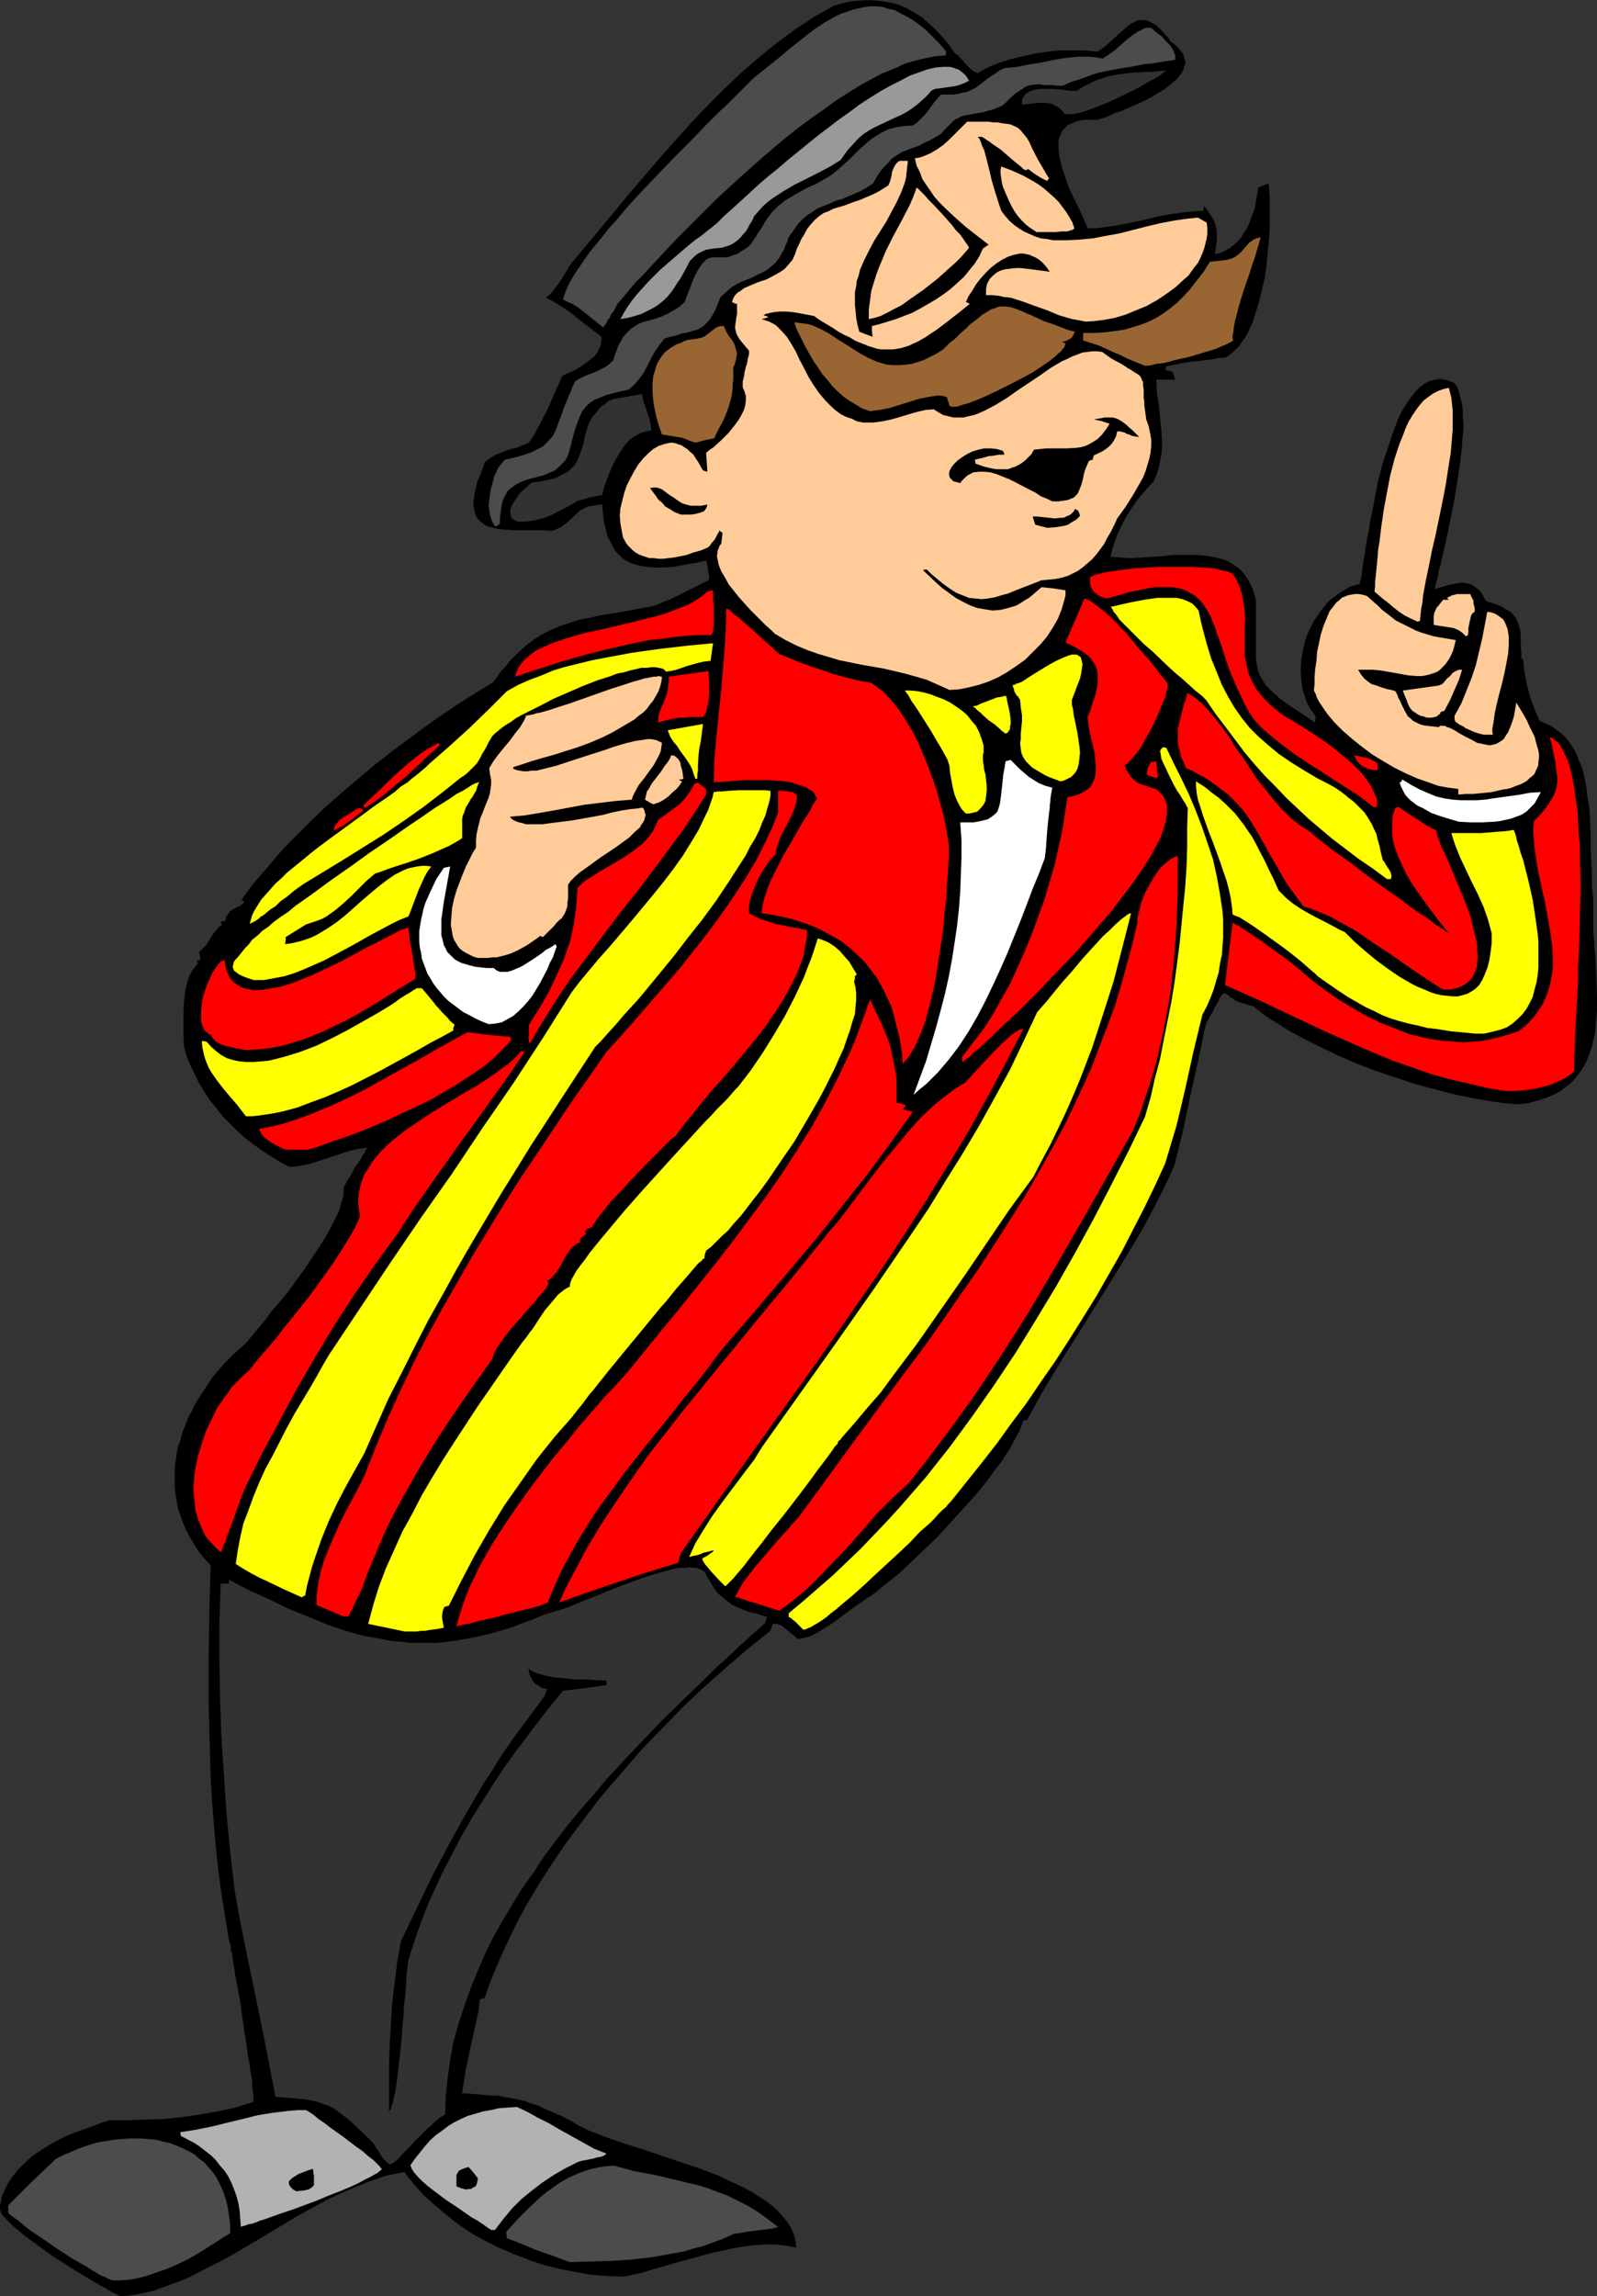 <?xml version="1.0" encoding="UTF-8" standalone="no"?>
<svg
   version="1.0"
   width="108.305mm"
   height="155.668mm"
   id="svg66"
   sodipodi:docname="Singer 66.wmf"
   xmlns:inkscape="http://www.inkscape.org/namespaces/inkscape"
   xmlns:sodipodi="http://sodipodi.sourceforge.net/DTD/sodipodi-0.dtd"
   xmlns="http://www.w3.org/2000/svg"
   xmlns:svg="http://www.w3.org/2000/svg">
  <rect width="100%" height="100%" fill="#333333" stroke="none"/>
  <sodipodi:namedview
     id="namedview66"
     pagecolor="#ffffff"
     bordercolor="#000000"
     borderopacity="0.25"
     inkscape:showpageshadow="2"
     inkscape:pageopacity="0.0"
     inkscape:pagecheckerboard="0"
     inkscape:deskcolor="#d1d1d1"
     inkscape:document-units="mm" />
  <defs
     id="defs1">
    <pattern
       id="WMFhbasepattern"
       patternUnits="userSpaceOnUse"
       width="6"
       height="6"
       x="0"
       y="0" />
  </defs>
  <path
     style="fill:#000000;fill-opacity:1;fill-rule:evenodd;stroke:none"
     d="m 31.028,588.353 -0.646,-0.162 -0.808,-0.485 -0.808,-0.323 -0.808,-0.485 -0.97,-0.646 -0.97,-0.485 -2.262,-1.293 -2.424,-1.454 -2.586,-1.616 -5.171,-3.232 -2.424,-1.778 -2.424,-1.778 L 6.464,573.002 4.363,571.225 3.555,570.578 2.747,569.77 1.939,568.962 1.293,568.316 0.808,567.831 0.323,567.185 0.162,566.538 0,566.054 v -1.131 l 0.323,-1.131 0.162,-1.131 0.485,-0.97 0.97,-2.101 1.293,-1.939 1.454,-1.778 1.778,-1.778 1.778,-1.616 2.101,-1.454 2.101,-1.293 2.262,-1.293 2.262,-1.131 2.424,-0.97 2.262,-0.808 2.262,-0.808 2.101,-0.808 2.101,-0.646 h 4.687 l 4.687,-0.162 4.525,-0.162 4.687,-0.485 4.525,-0.646 4.525,-0.808 4.525,-0.97 4.687,-1.454 v -0.485 -0.485 -0.808 l -0.162,-0.97 -0.162,-1.131 v -1.293 l -0.162,-1.293 -0.323,-1.454 -0.162,-1.616 -0.323,-1.616 -0.485,-3.393 -1.131,-7.433 -0.485,-3.717 -0.646,-3.555 -0.646,-3.232 -0.162,-1.454 -0.323,-1.454 -0.162,-1.293 -0.162,-1.293 -0.323,-0.97 v -0.808 l -0.162,-0.808 -0.162,-0.485 -0.162,-0.323 v -0.162 l -0.97,-5.979 -0.97,-6.14 -0.808,-5.979 -0.646,-6.14 -0.485,-5.979 -0.485,-5.979 -0.323,-5.979 -0.162,-5.979 -0.323,-12.119 v -11.958 l 0.162,-11.958 0.323,-11.796 -1.616,-1.778 -1.454,-1.778 -1.131,-1.778 -1.131,-1.939 -0.97,-1.778 -0.808,-1.939 -0.646,-1.778 -0.646,-1.939 -0.323,-1.939 -0.323,-1.939 -0.162,-1.939 v -1.939 -1.939 l 0.162,-1.939 0.323,-1.939 0.323,-1.939 0.646,-1.778 0.485,-1.939 0.808,-1.939 0.646,-1.778 0.97,-1.778 0.808,-1.778 1.131,-1.778 1.131,-1.778 2.262,-3.393 2.747,-3.232 2.909,-2.909 3.07,-2.747 0.646,-0.808 0.646,-0.808 0.808,-0.97 0.808,-0.97 1.778,-2.101 1.778,-2.424 2.101,-2.424 2.262,-2.747 4.202,-5.817 1.939,-2.909 1.939,-2.909 1.778,-2.909 1.454,-2.747 0.646,-1.293 0.646,-1.293 0.485,-1.293 0.323,-1.131 0.323,-1.131 0.323,-1.131 v -0.97 -0.97 l 0.97,-1.778 1.131,-1.778 0.808,-1.616 0.97,-1.293 0.808,-1.293 0.162,-0.485 0.485,-0.485 0.323,-0.808 0.323,-0.646 -2.424,0.323 -2.586,0.646 -4.848,1.616 -2.424,0.808 -2.586,0.808 -2.586,0.485 -1.293,0.162 h -1.293 l -2.424,-1.293 -2.262,-1.454 -2.262,-1.454 -2.262,-1.616 -2.101,-1.616 -1.939,-1.778 -1.939,-1.939 -1.778,-1.778 -1.616,-2.101 -1.616,-1.939 -1.454,-2.262 -1.293,-2.101 -1.131,-2.262 -1.131,-2.424 -0.97,-2.262 -0.646,-2.424 -0.162,-2.747 v -2.909 -3.07 l 0.162,-2.909 0.323,-2.909 0.323,-1.293 0.323,-1.293 0.485,-1.293 0.646,-1.131 0.646,-0.808 0.808,-0.97 -0.162,-0.323 -0.162,-0.323 0.485,-0.162 0.485,-0.162 -0.162,-1.131 -0.162,-0.97 0.97,-0.808 0.808,-0.808 1.293,-2.101 0.646,-0.97 0.646,-0.808 0.646,-0.808 0.808,-0.485 -0.323,-0.808 0.646,-0.162 0.646,-0.162 v -0.485 l 0.162,-0.485 0.485,-0.808 0.485,-0.646 0.808,-0.485 0.808,-0.485 0.808,-0.323 0.646,-0.485 0.646,-0.646 -0.323,-0.162 -0.485,-0.323 3.07,-4.201 3.394,-3.878 3.394,-4.04 3.717,-3.878 3.878,-3.878 3.878,-3.717 4.202,-3.717 4.202,-3.555 4.202,-3.555 4.525,-3.555 4.363,-3.232 4.363,-3.232 4.363,-3.07 4.363,-2.909 4.363,-2.747 4.202,-2.585 1.131,-1.454 0.97,-1.454 1.131,-1.131 0.97,-1.293 2.101,-2.101 2.101,-1.939 2.101,-1.616 2.101,-1.293 2.262,-1.131 2.262,-0.97 2.424,-0.808 2.424,-0.808 2.586,-0.485 2.909,-0.646 2.909,-0.485 3.07,-0.485 3.394,-0.646 1.778,-0.323 1.778,-0.323 1.293,-0.323 2.262,-0.97 1.293,-0.485 0.646,-0.323 0.97,-0.485 0.97,-0.485 0.97,-0.485 1.293,-0.646 1.616,-0.808 1.616,-0.808 1.939,-0.97 0.162,-0.97 -0.162,-0.808 -0.162,-0.485 v -0.646 l -0.162,-0.97 -0.323,-1.131 -2.909,0.646 -2.909,0.485 -2.586,0.485 -2.424,0.162 h -2.262 l -2.101,-0.162 -1.939,-0.323 -1.778,-0.485 -1.616,-0.808 -0.808,-0.485 -0.646,-0.646 -0.646,-0.646 -0.646,-0.646 -0.485,-0.808 -0.485,-0.97 -0.485,-0.97 -0.485,-0.97 -0.323,-1.131 -0.323,-1.293 -0.323,-1.293 -0.162,-1.454 -0.162,-1.293 -0.162,-1.778 -1.293,0.162 -1.131,0.162 -0.97,0.162 -0.808,0.323 -0.646,0.323 -0.646,0.323 -1.131,0.97 -1.131,1.131 -1.293,1.131 -0.646,0.485 -0.808,0.646 -1.131,0.485 -0.97,0.485 -2.747,-0.162 h -5.01 -2.262 l -2.101,-0.162 -1.939,-0.162 -1.778,-0.485 -0.808,-0.162 -0.646,-0.323 -0.646,-0.485 -0.646,-0.485 -0.485,-0.485 -0.485,-0.485 -0.485,-1.454 -0.162,-0.808 -0.162,-0.808 v -1.131 l 0.162,-1.131 0.162,-1.131 0.323,-1.293 0.323,-1.454 0.646,-1.454 0.646,-1.778 0.646,-1.778 1.293,-0.97 1.293,-0.808 1.454,-0.646 1.293,-0.485 1.454,-0.485 1.454,-0.323 1.454,-0.646 1.616,-0.646 1.293,-1.939 1.131,-2.101 2.262,-4.363 1.939,-4.363 1.939,-4.363 0.646,-0.323 0.808,-0.323 1.778,-0.808 1.778,-1.131 1.616,-1.131 0.808,-0.646 0.808,-0.646 0.485,-0.646 0.485,-0.808 0.485,-0.97 0.162,-0.808 0.162,-0.808 v -0.97 l -1.939,-1.454 -3.555,-2.747 -1.778,-1.454 -1.778,-1.293 -1.778,-1.131 -1.616,-0.97 -1.778,-0.97 0.808,-0.646 0.97,-0.97 0.808,-1.131 0.97,-1.293 1.616,-2.585 0.646,-1.131 0.646,-0.97 7.434,-8.888 7.595,-9.211 7.757,-9.049 4.04,-4.525 4.04,-4.525 4.04,-4.201 4.363,-4.363 4.202,-4.04 4.525,-3.878 4.525,-3.717 4.848,-3.555 4.848,-3.232 2.586,-1.454 2.586,-1.454 2.262,-0.646 2.424,-0.485 2.262,-0.162 L 222.852,0 l 2.101,0.162 2.101,0.323 1.939,0.323 1.939,0.646 1.778,0.808 1.939,1.131 1.778,1.131 1.616,1.454 1.778,1.616 1.616,1.778 1.778,2.101 1.616,2.262 0.808,0.485 0.485,0.646 0.646,0.646 0.646,0.808 0.646,0.646 0.646,0.646 0.808,0.646 1.131,0.485 1.293,-0.808 1.616,-0.808 1.616,-0.646 1.778,-0.646 1.939,-0.646 2.101,-0.485 2.101,-0.485 2.101,-0.485 4.363,-0.646 2.262,-0.162 h 2.101 3.878 l 1.939,0.162 1.616,0.162 1.616,-1.131 1.293,-1.131 1.293,-1.131 1.131,-1.131 1.131,-0.97 0.97,-0.808 0.97,-0.808 0.97,-0.485 0.97,-0.485 h 0.97 1.131 l 1.131,0.485 0.485,0.323 0.646,0.323 0.646,0.485 0.646,0.646 0.646,0.646 0.646,0.808 0.808,0.808 0.646,0.97 1.131,0.808 0.808,0.808 0.646,0.808 0.646,0.808 0.162,0.808 0.323,0.808 v 0.808 l -0.323,0.808 -0.162,0.808 -0.485,0.808 -0.485,0.646 -0.646,0.808 -0.808,0.646 -0.808,0.808 -1.778,1.293 -2.101,1.293 -2.262,1.293 -2.424,1.131 -2.262,0.97 -2.262,0.97 -1.131,0.323 -0.97,0.485 -1.939,0.808 -0.808,0.162 -0.808,0.323 h -1.616 -1.454 l -1.454,0.162 -1.131,0.323 -1.131,0.485 -0.808,0.323 -0.646,0.646 -0.646,0.646 -0.485,0.808 -0.323,0.808 -0.323,0.808 v 0.97 2.101 l 0.162,0.97 0.162,1.131 0.646,2.424 0.808,2.262 0.808,2.424 1.131,2.424 1.131,2.262 0.97,2.101 0.97,2.101 0.646,1.616 h 1.778 l 1.616,-0.162 3.555,-0.485 3.555,-0.646 3.717,-0.808 3.878,-0.97 3.717,-0.646 3.878,-0.485 1.939,-0.162 2.101,-0.162 v -0.646 l 0.162,-0.485 1.131,1.454 0.808,1.293 0.646,1.131 0.485,1.454 0.162,1.454 v 1.616 l -0.162,1.778 -0.162,0.97 -0.162,1.131 1.454,-0.323 1.293,-0.646 1.131,-0.646 0.97,-0.808 0.97,-0.808 0.97,-1.131 0.646,-1.131 0.808,-1.131 0.485,-1.131 0.485,-1.293 0.97,-2.585 0.485,-2.747 0.485,-2.747 1.293,-0.485 1.293,-0.485 0.162,0.97 V 49.124 l 0.162,1.131 v 1.293 2.909 3.07 l -0.162,3.232 -0.323,3.393 -0.323,3.555 -0.485,3.555 -0.808,3.393 -0.808,3.232 -0.97,3.07 -0.485,1.616 -0.646,1.293 -0.646,1.454 -0.646,1.131 -0.808,1.131 -0.808,1.131 -0.808,0.808 -0.808,0.808 -0.97,0.808 -0.97,0.485 -1.939,0.162 -1.616,0.323 -1.454,0.162 -1.293,0.162 -1.131,0.162 h -0.97 l -0.808,0.162 -0.808,0.162 -1.293,0.162 -1.131,0.323 -1.293,0.162 -0.646,0.162 -0.808,0.162 v 0.97 l 0.808,0.162 0.97,0.323 0.323,0.97 0.323,0.97 h -4.848 l 0.162,3.393 0.485,3.232 0.323,3.232 0.323,3.07 0.162,3.07 v 1.616 l -0.162,1.616 -0.323,1.616 -0.323,1.616 -0.485,1.616 -0.808,1.939 -1.939,2.101 -1.939,2.262 -1.616,2.262 -1.454,2.262 -1.293,2.424 -1.131,2.424 -0.97,2.747 -0.808,2.909 2.424,0.162 2.747,0.162 2.747,-0.162 2.747,-0.162 2.747,-0.162 2.909,-0.323 h 2.909 2.747 l 2.586,0.162 2.586,0.485 1.131,0.323 1.131,0.323 1.131,0.485 0.97,0.646 0.97,0.646 0.97,0.808 0.808,0.97 0.808,1.131 0.646,1.131 0.646,1.293 0.485,1.454 0.485,1.616 v 12.281 2.101 l 0.162,1.939 0.323,1.616 0.485,1.454 0.808,1.293 0.808,1.293 1.293,1.293 0.646,0.646 0.808,0.646 0.808,0.808 0.97,0.646 1.131,0.808 1.131,0.808 1.293,0.808 1.454,0.97 1.454,0.97 1.616,1.131 v -0.808 l 0.162,-0.646 -0.646,-1.131 -0.808,-0.97 -0.646,-1.293 -0.485,-1.131 -0.323,-1.131 -0.485,-1.293 -0.162,-1.293 -0.162,-1.293 -0.162,-2.585 0.162,-2.747 0.485,-2.585 0.646,-2.585 0.97,-2.424 1.293,-2.424 1.454,-2.101 1.616,-2.101 0.808,-0.808 2.101,-1.616 0.97,-0.646 1.131,-0.646 1.131,-0.646 1.131,-0.323 1.293,-0.323 v -0.646 l 0.323,-0.808 0.162,-1.131 0.162,-1.454 0.162,-1.454 0.323,-1.778 0.323,-1.939 0.323,-2.101 0.485,-2.262 0.323,-2.262 0.97,-4.848 0.97,-5.171 1.293,-5.009 1.616,-4.848 0.808,-2.424 0.808,-2.262 0.808,-2.101 0.97,-1.939 1.131,-1.778 1.131,-1.616 1.131,-1.454 1.131,-1.131 1.293,-0.97 1.293,-0.646 1.454,-0.323 0.808,-0.162 h 0.646 l 0.808,0.162 0.808,0.162 0.808,0.323 0.808,0.323 0.646,0.808 0.485,0.97 0.323,1.131 0.323,1.293 0.323,1.293 0.162,1.454 v 1.616 l 0.162,1.616 v 1.778 l -0.162,1.778 -0.323,3.878 -0.485,3.878 -0.646,4.201 -0.646,4.04 -0.808,4.04 -0.808,4.04 -0.808,3.717 -0.808,3.393 -0.323,1.616 -0.485,1.454 -0.162,1.454 -0.323,1.131 -0.323,1.293 -0.162,0.97 2.101,-0.646 1.778,-0.485 1.778,-0.323 0.97,-0.162 h 0.808 l 0.646,0.162 0.808,0.162 0.808,0.323 0.646,0.485 0.808,0.646 0.646,0.646 0.646,1.131 0.646,1.131 1.454,0.485 1.454,0.485 1.131,0.485 0.97,0.646 0.97,0.485 0.646,0.485 0.646,0.808 0.485,0.646 0.323,0.808 0.323,0.97 0.323,0.97 0.162,1.131 v 1.454 1.454 l 0.162,1.616 v 1.778 l 0.162,0.162 h 0.162 l 0.162,0.162 0.162,2.101 0.323,1.939 0.323,1.778 0.485,1.939 0.485,1.778 0.646,1.939 0.808,1.939 0.97,2.262 1.454,0.646 1.454,0.646 1.131,0.808 1.131,0.808 1.131,0.97 0.97,1.131 0.808,1.131 0.808,1.293 0.646,1.293 0.485,1.293 0.646,1.454 0.485,1.454 0.646,3.07 0.485,3.393 0.485,3.232 0.162,3.393 0.162,3.555 v 3.393 l 0.162,3.393 0.162,3.232 v 3.07 l 0.323,2.909 v 3.878 4.04 l 0.323,4.201 0.323,4.201 0.162,4.201 0.162,4.04 v 4.04 l -0.162,2.101 -0.162,1.939 -0.162,1.778 -0.485,1.939 -0.323,1.616 -0.646,1.778 -0.646,1.616 -0.808,1.616 -0.808,1.293 -1.131,1.454 -1.131,1.293 -1.454,1.131 -1.454,1.131 -1.778,0.97 -1.939,0.808 -2.101,0.646 -2.262,0.646 -2.586,0.323 -1.939,-0.162 -2.101,-0.162 -4.363,-0.646 -4.525,-0.808 -4.525,-0.97 -4.848,-1.293 -4.687,-1.293 -4.848,-1.616 -4.848,-1.616 -4.687,-1.778 -4.525,-1.939 -4.363,-2.101 -4.202,-2.101 -4.04,-2.101 -3.555,-2.262 -1.616,-0.97 -1.616,-1.131 -1.454,-1.131 -1.454,-1.131 -0.97,-0.162 -0.808,-0.323 -1.293,-0.323 -1.293,-0.485 -0.808,-0.646 -0.646,-0.323 -0.485,-0.485 -0.485,-0.323 -0.323,-0.162 h -0.323 l -0.323,0.162 -0.323,0.485 -0.485,0.646 -0.162,0.646 -0.323,0.485 -0.323,0.646 -0.485,0.646 -0.323,0.97 -0.646,0.97 -0.485,0.97 -0.646,1.131 -0.97,4.363 -0.97,4.686 -2.101,9.372 -0.97,4.686 -0.97,4.686 -1.131,4.363 -0.97,4.04 -1.939,4.363 -2.101,4.201 -2.101,4.04 -2.262,4.201 -4.848,8.08 -5.01,8.08 -5.01,8.08 -5.01,7.918 -5.01,8.241 -2.262,4.04 -2.262,4.201 h -0.485 l -0.485,0.162 -0.485,1.293 -0.485,1.293 -0.808,1.454 -0.808,1.454 -0.808,1.616 -1.131,1.616 -0.97,1.616 -1.293,1.616 -2.586,3.555 -2.909,3.555 -3.232,3.555 -3.232,3.555 -3.232,3.555 -3.394,3.232 -3.394,3.232 -3.07,2.909 -1.616,1.293 -1.454,1.131 -1.454,1.131 -1.293,1.131 -1.293,0.97 -1.293,0.808 -1.131,0.808 -0.97,0.646 -1.616,1.131 -1.939,1.454 -1.939,1.454 -2.101,1.454 -2.101,1.293 -1.939,1.131 -0.97,0.323 -0.97,0.323 -0.97,0.162 -0.97,0.162 -0.808,-0.808 -0.808,-0.646 -1.616,-1.293 -0.808,-0.646 -0.646,-0.323 -0.808,-0.162 h -0.808 l -0.323,0.808 -0.323,0.97 -5.495,4.363 -5.656,4.848 -5.656,5.009 -5.495,5.171 -5.333,5.494 -5.495,5.656 -5.01,5.817 -5.171,5.979 -4.687,6.14 -4.687,6.302 -4.202,6.302 -2.101,3.232 -3.878,6.464 -1.778,3.393 -1.616,3.232 -1.616,3.393 -1.454,3.232 -1.454,3.393 -1.293,3.232 -1.131,3.393 -0.646,0.162 -0.646,0.323 -0.323,2.909 -0.646,2.909 -1.293,5.817 -1.293,6.14 -0.485,3.07 -0.485,3.07 2.101,0.162 2.101,0.162 1.778,0.162 1.778,0.162 h 1.454 l 1.454,0.323 2.909,0.485 1.293,0.323 1.454,0.323 1.616,0.646 1.616,0.485 1.616,0.808 1.939,0.808 2.262,0.97 2.262,1.131 1.293,0.808 1.454,0.808 1.616,0.808 1.939,0.808 1.778,0.646 2.101,0.808 4.202,1.454 4.687,1.454 9.535,3.232 4.848,1.616 4.687,1.778 2.262,1.131 2.101,0.97 2.101,0.97 2.101,1.131 1.778,1.131 1.778,1.131 1.616,1.293 1.454,1.293 1.293,1.454 1.131,1.454 0.97,1.454 0.646,1.616 0.485,1.778 0.162,1.616 -2.424,-0.485 -2.586,-0.323 h -2.747 l -2.747,0.162 -2.747,0.323 -2.909,0.485 -2.909,0.646 -2.909,0.646 -5.979,1.616 -2.909,0.808 -2.747,0.808 -2.909,0.808 -2.586,0.808 -2.747,0.646 -2.586,0.485 -4.04,-0.162 -4.04,-0.323 -3.878,-0.646 -4.04,-0.808 -4.04,-0.97 -3.878,-1.293 -3.717,-1.454 -3.878,-1.616 -3.555,-1.778 -3.555,-1.939 -3.394,-2.262 -3.07,-2.424 -3.07,-2.585 -2.909,-2.585 -2.586,-2.909 -2.424,-3.07 -2.262,0.485 -2.424,0.485 -2.262,0.808 -2.424,0.808 -4.687,1.939 -4.687,2.101 -4.525,2.424 -4.687,2.585 -4.525,2.747 -9.211,5.494 -4.525,2.585 -4.525,2.262 -4.363,2.262 -2.262,0.97 -2.262,0.808 -2.262,0.808 -2.101,0.808 -2.101,0.485 -2.262,0.485 -2.101,0.323 z"
     id="path1" />
  <path
     style="fill:#4c4c4c;fill-opacity:1;fill-rule:evenodd;stroke:none"
     d="m 28.766,584.313 -1.454,-0.646 -1.778,-0.808 -1.616,-0.97 -1.778,-1.131 -3.717,-2.101 -3.717,-2.424 -3.717,-2.585 -3.394,-2.262 -1.454,-1.131 -1.454,-1.293 -1.454,-0.97 -1.131,-0.97 v -1.939 l 5.979,-5.979 6.303,-5.979 1.616,-0.808 1.939,-0.808 1.778,-0.808 1.778,-0.646 1.939,-0.646 1.778,-0.485 1.939,-0.323 1.939,-0.323 1.778,-0.162 1.939,-0.162 h 1.778 1.939 l 1.778,0.162 1.778,0.162 1.778,0.485 1.616,0.323 1.616,0.646 1.616,0.646 1.616,0.808 1.454,0.808 1.293,1.131 1.293,0.97 1.131,1.293 1.131,1.293 0.97,1.454 0.808,1.616 0.808,1.778 0.646,1.939 0.485,1.939 0.323,2.101 0.323,2.262 v 2.424 l -7.111,4.525 -3.555,2.101 -3.717,1.778 -1.939,0.808 -1.939,0.646 -1.778,0.646 -2.101,0.646 -1.939,0.485 -1.939,0.323 -2.101,0.162 z"
     id="path2" />
  <path
     style="fill:#4c4c4c;fill-opacity:1;fill-rule:evenodd;stroke:none"
     d="m 146.09,579.627 -2.262,-0.808 -2.101,-0.808 -4.202,-1.454 -3.878,-1.616 -3.717,-1.454 -0.162,-1.616 2.747,-3.07 2.909,-2.909 3.07,-2.909 1.616,-1.293 1.778,-1.293 1.616,-1.131 1.939,-1.131 1.778,-0.808 1.939,-0.808 1.939,-0.646 2.101,-0.485 1.939,-0.323 2.262,-0.162 5.333,1.454 5.333,0.97 5.333,1.293 5.495,1.293 2.586,0.808 2.586,0.97 2.586,0.97 2.586,1.293 2.586,1.293 2.586,1.616 2.424,1.778 2.586,1.939 -0.162,0.162 h -0.323 l -0.485,0.162 -0.485,0.162 h -0.646 l -0.808,0.162 -1.616,0.162 -3.717,0.485 -1.616,0.323 -1.454,0.162 -2.424,1.131 -2.586,0.97 -2.586,0.97 -2.586,0.646 -2.586,0.808 -2.747,0.485 -5.333,0.97 -5.495,0.646 -5.333,0.323 -5.333,0.162 z"
     id="path3" />
  <path
     style="fill:#b2b2b2;fill-opacity:1;fill-rule:evenodd;stroke:none"
     d="m 125.89,571.386 -0.97,-0.646 -1.131,-0.808 -1.454,-0.97 -1.454,-0.808 -1.616,-1.131 -1.616,-1.131 -3.394,-2.262 -3.232,-2.424 -1.454,-1.131 -1.293,-1.131 -1.131,-1.131 -0.97,-1.131 -0.646,-0.97 -0.323,-0.97 1.293,-1.778 1.293,-1.616 1.293,-1.616 1.293,-1.454 1.454,-1.293 1.616,-1.131 1.454,-1.131 1.616,-0.97 1.616,-0.808 1.778,-0.808 1.778,-0.485 2.101,-0.646 1.939,-0.323 2.101,-0.485 2.262,-0.162 2.424,-0.162 2.747,1.293 2.586,1.454 2.909,1.454 2.747,1.616 5.818,3.232 2.909,1.616 3.232,1.293 -0.646,0.485 -0.323,0.162 -0.485,0.162 -0.97,0.162 -0.485,0.162 -0.646,0.162 -0.808,0.162 -0.808,0.162 -0.97,0.162 -1.131,0.323 -3.232,1.616 -3.07,1.778 -2.909,1.939 -2.747,2.101 -2.586,2.101 -2.424,2.424 -2.262,2.747 -2.101,2.747 z"
     id="path4" />
  <path
     style="fill:#b2b2b2;fill-opacity:1;fill-rule:evenodd;stroke:none"
     d="m 61.733,570.578 -0.162,-2.101 -0.162,-2.101 -0.323,-1.939 -0.485,-1.778 -0.646,-1.778 -0.646,-1.616 -0.808,-1.616 -0.97,-1.454 -1.131,-1.293 -1.131,-1.454 -1.131,-1.131 -1.454,-1.131 -1.454,-1.131 -1.454,-0.97 -3.394,-1.778 -0.162,-0.646 v -0.323 l 4.04,-0.646 4.04,-0.808 3.878,-0.97 4.04,-0.97 3.878,-0.97 4.04,-0.646 4.202,-0.485 1.939,-0.162 h 2.101 0.162 l 0.162,0.162 0.323,0.162 0.485,0.323 0.97,0.646 1.131,0.97 1.454,0.97 1.454,1.131 3.394,2.424 3.394,2.585 1.616,1.131 1.454,1.293 1.293,0.97 0.97,0.97 0.485,0.485 0.323,0.323 0.162,0.323 0.323,0.162 -0.323,0.323 -0.323,0.323 -0.646,0.485 -0.646,0.323 -0.808,0.485 -0.97,0.485 -0.97,0.485 -1.131,0.646 -2.424,1.131 -2.747,1.131 -2.909,1.131 -3.07,1.293 -6.141,2.262 -2.909,0.97 -2.747,0.97 -1.293,0.485 -1.131,0.323 -1.131,0.485 -0.97,0.323 -0.97,0.162 -0.808,0.323 -0.646,0.162 z"
     id="path5" />
  <path
     style="fill:#000000;fill-opacity:1;fill-rule:evenodd;stroke:none"
     d="m 76.116,561.529 -0.97,-0.485 -0.646,-0.646 -0.323,-0.485 -0.162,-0.485 v -0.485 l 0.323,-0.323 0.485,-0.485 0.485,-0.323 1.293,-0.808 1.293,-0.485 1.293,-0.485 0.485,-0.162 0.485,-0.162 0.162,0.646 v 0.485 l 0.162,0.646 v 0.97 1.454 l -0.485,0.485 -0.646,0.485 -0.485,0.162 -0.646,0.162 -1.131,0.162 h -0.485 z"
     id="path6" />
  <path
     style="fill:#000000;fill-opacity:1;fill-rule:evenodd;stroke:none"
     d="m 119.425,561.044 -1.131,-0.323 -1.293,-0.485 v -2.101 -0.808 l 0.323,-0.646 0.323,-0.485 0.646,-0.323 0.808,-0.323 0.97,-0.323 1.293,1.454 1.131,1.454 -0.162,0.97 -0.162,0.646 -0.323,0.485 -0.323,0.162 -0.323,0.162 -0.485,0.323 h -0.646 z"
     id="path7" />
  <path
     style="fill:#323232;fill-opacity:1;fill-rule:evenodd;stroke:none"
     d="m 99.871,554.581 -0.808,-0.646 -0.646,-0.646 -0.646,-0.808 -0.485,-0.808 -0.97,-1.454 -0.323,-0.646 -0.323,-0.485 -1.778,-1.778 -1.778,-1.616 -1.454,-1.454 -1.293,-1.131 -1.454,-1.131 -1.293,-0.97 -1.131,-0.808 -1.293,-0.646 -1.454,-0.485 -1.293,-0.485 -1.454,-0.323 -1.454,-0.323 -1.778,-0.162 -1.939,-0.162 -1.939,-0.162 -2.262,-0.162 -1.293,-6.625 -1.293,-6.787 -2.747,-13.412 -2.747,-13.25 -1.293,-6.625 -1.131,-6.464 -1.131,-9.857 -0.97,-10.019 -0.646,-9.857 -0.646,-9.857 -0.323,-9.695 -0.162,-9.695 v -9.695 l 0.323,-9.695 h 2.101 v -0.97 l 5.333,2.747 5.333,2.424 5.01,2.424 4.848,1.939 4.687,1.939 4.687,1.616 4.687,1.293 4.687,0.808 2.262,0.485 2.424,0.162 2.262,0.323 h 2.424 4.848 l 2.586,-0.323 2.586,-0.323 2.586,-0.485 2.586,-0.485 2.747,-0.646 2.909,-0.808 2.747,-0.808 2.909,-1.131 3.07,-1.131 3.07,-1.293 0.808,-0.162 0.97,-0.323 1.131,-0.323 1.131,-0.323 2.586,-0.97 2.747,-1.131 2.909,-1.131 3.07,-1.293 6.303,-2.424 3.07,-1.131 3.07,-0.97 2.909,-0.808 1.293,-0.323 1.293,-0.323 1.293,-0.162 h 1.131 l 0.97,-0.162 0.97,0.162 h 0.97 l 0.808,0.323 0.646,0.323 0.646,0.485 0.646,1.293 0.808,1.293 0.646,1.131 0.646,0.97 0.808,0.97 0.808,0.646 0.808,0.646 0.808,0.646 0.808,0.646 0.97,0.485 1.131,0.485 1.131,0.485 1.293,0.485 1.454,0.323 1.616,0.485 1.616,0.485 -0.323,0.646 -0.162,0.808 -3.232,2.909 -3.232,2.909 -3.232,3.07 -3.394,3.07 -3.394,3.393 -3.394,3.232 -6.949,6.787 -6.949,7.272 -6.787,7.272 -3.232,3.878 -3.394,3.878 -3.232,3.878 -3.07,4.04 -3.07,4.04 -2.747,4.201 -2.909,4.04 -2.586,4.201 -2.586,4.363 -2.424,4.201 -2.101,4.363 -1.939,4.525 -1.778,4.363 -1.616,4.525 -1.454,4.525 -1.293,4.525 -0.808,4.525 -0.646,4.686 -0.485,4.686 -0.162,4.686 -0.646,0.323 -0.97,0.646 -0.97,0.808 -0.97,0.97 -1.131,0.97 -1.131,1.131 -2.262,2.262 -0.97,1.131 -1.131,1.131 -0.97,0.97 -0.808,0.97 -0.808,0.646 -0.646,0.485 -0.485,0.323 z"
     id="path8" />
  <path
     style="fill:#000000;fill-opacity:1;fill-rule:evenodd;stroke:none"
     d="m 99.71,540.845 v -5.656 -5.494 l 0.162,-5.494 0.323,-5.333 0.323,-5.494 0.646,-5.333 0.646,-5.332 0.97,-5.333 4.04,-8.403 4.04,-8.403 4.202,-7.918 4.363,-7.918 4.525,-7.756 2.424,-3.717 2.424,-3.878 2.586,-3.717 2.747,-3.717 2.747,-3.717 2.747,-3.717 0.323,-0.97 0.323,-0.808 -1.293,-0.162 -0.97,-0.646 -0.808,-0.485 -0.646,-0.808 -0.485,-0.808 -0.323,-0.646 -0.162,-0.808 -0.162,-0.808 0.97,0.646 1.131,0.485 2.262,0.646 2.424,0.485 2.424,0.162 2.424,0.323 h 2.747 l 2.747,0.162 2.909,0.162 v 1.131 l -5.656,0.808 -2.747,0.323 -2.747,0.323 -2.909,3.555 -3.07,3.878 -2.909,3.878 -3.07,4.04 -2.909,4.04 -2.909,4.363 -2.747,4.363 -2.747,4.363 -2.586,4.525 -2.424,4.525 -2.424,4.686 -2.101,4.525 -2.101,4.686 -1.778,4.686 -1.616,4.686 -1.454,4.525 v 0.808 l -0.162,0.808 -0.162,1.939 -0.162,2.262 -0.162,2.585 -0.323,2.747 -0.162,2.909 -0.323,3.07 -0.162,2.909 -0.323,2.909 -0.323,2.909 -0.323,2.747 -0.323,2.585 -0.323,2.262 -0.485,1.939 -0.162,0.97 -0.323,0.646 -0.162,0.808 -0.323,0.485 z"
     id="path9" />
  <path
     style="fill:#ffff00;fill-opacity:1;fill-rule:evenodd;stroke:none"
     d="m 103.75,418.036 -4.687,-0.97 -4.687,-0.97 1.293,-4.848 1.454,-4.686 1.778,-4.686 2.101,-4.686 2.101,-4.686 2.586,-4.686 2.424,-4.686 2.747,-4.686 2.747,-4.525 2.909,-4.525 5.818,-8.888 2.909,-4.201 2.909,-4.201 1.454,-2.101 1.454,-2.101 2.747,-3.878 0.646,-0.808 0.646,-0.808 0.646,-0.97 0.808,-0.97 1.454,-2.262 1.616,-2.424 1.778,-2.101 0.808,-0.97 0.808,-0.97 0.808,-0.646 0.808,-0.646 0.808,-0.485 0.646,-0.323 v -0.485 l 0.162,-0.646 0.323,-0.808 0.646,-1.131 0.646,-1.131 0.97,-1.293 1.131,-1.454 1.131,-1.616 1.293,-1.616 1.454,-1.778 1.616,-1.939 1.616,-1.939 3.394,-4.04 3.717,-4.201 7.595,-8.403 3.717,-4.04 1.778,-1.939 1.778,-1.939 1.616,-1.778 1.616,-1.616 1.454,-1.616 1.454,-1.454 1.293,-1.293 0.97,-1.131 0.97,-1.131 0.808,-0.808 3.232,-4.201 3.07,-4.525 2.909,-4.686 2.747,-4.686 2.586,-5.009 2.262,-4.848 0.97,-2.585 0.97,-2.424 0.808,-2.424 0.808,-2.585 1.454,0.485 1.454,0.646 1.454,0.97 1.293,1.131 1.131,1.293 1.293,1.454 0.97,1.616 0.97,1.616 -0.323,0.323 -0.162,0.162 v 0.323 0.323 l -0.162,0.485 v 0.485 l 0.323,1.293 0.162,1.454 v 1.616 l -0.162,1.778 -0.162,1.939 -0.646,1.939 -0.646,2.262 -0.808,2.262 -0.808,2.424 -1.131,2.424 -1.131,2.585 -1.293,2.585 -1.293,2.585 -1.454,2.747 -3.07,5.333 -3.232,5.494 -3.555,5.171 -3.394,5.009 -1.778,2.424 -1.778,2.262 -1.616,2.101 -1.616,2.101 -1.778,1.939 -1.454,1.778 -1.616,1.454 -1.454,1.454 -1.293,1.293 -1.293,0.97 -0.323,0.97 -0.162,1.131 h -0.323 l -0.323,0.485 -0.646,0.485 -0.646,0.646 -0.808,0.97 -0.97,1.131 -0.97,1.131 -1.131,1.293 -1.293,1.454 -1.293,1.616 -1.293,1.616 -1.454,1.616 -2.909,3.555 -3.07,3.717 -3.07,3.717 -2.909,3.555 -1.454,1.778 -1.293,1.616 -1.293,1.616 -1.131,1.454 -1.131,1.293 -0.97,1.293 -0.808,1.131 -0.808,0.97 -0.646,0.808 -0.485,0.646 -0.323,0.323 -0.162,0.323 -2.262,2.585 -2.424,2.747 -4.525,5.656 -4.202,5.979 -4.202,5.979 -3.878,6.302 -3.717,6.464 -3.394,6.464 -3.232,6.464 -1.131,0.323 -0.323,0.646 -0.162,0.646 -0.162,1.131 0.162,1.293 0.162,0.808 0.162,0.808 -0.808,0.162 -0.808,0.162 -1.293,0.162 -1.131,0.162 -0.808,0.162 h -0.97 l -1.131,0.162 z"
     id="path10" />
  <path
     style="fill:#ffff00;fill-opacity:1;fill-rule:evenodd;stroke:none"
     d="m 205.884,417.551 -0.97,-0.97 -0.646,-0.646 -0.485,-0.485 -0.485,-0.323 -0.485,-0.485 -0.646,-0.323 v -0.97 l 3.878,-3.232 3.717,-3.232 3.717,-3.232 3.555,-3.393 3.555,-3.393 3.394,-3.555 3.394,-3.555 3.394,-3.717 3.232,-3.717 3.232,-3.717 3.07,-3.878 3.07,-3.878 5.818,-7.918 5.656,-8.08 5.495,-8.241 5.171,-8.403 5.171,-8.564 4.848,-8.564 4.687,-8.564 4.525,-8.726 4.525,-8.888 4.202,-8.726 1.454,-5.009 1.131,-5.009 1.293,-4.848 0.97,-5.009 0.97,-4.848 0.97,-4.848 0.808,-5.009 0.646,-4.848 0.646,-5.009 0.485,-4.848 0.485,-5.009 0.485,-4.848 0.323,-5.009 0.162,-5.009 v -5.009 l 0.162,-5.009 -0.162,-0.162 -0.162,-0.323 -0.162,-0.323 -0.162,-0.323 -0.646,-0.97 -0.646,-1.131 -0.808,-1.131 -0.808,-1.454 -1.454,-2.909 -0.646,-1.454 -0.646,-1.293 -0.485,-1.131 -0.162,-1.131 -0.162,-0.808 0.162,-0.323 0.323,-0.485 0.323,-0.162 h 0.323 l 0.485,0.162 1.778,3.717 1.939,3.878 1.939,4.04 1.778,4.201 1.616,4.201 1.454,4.201 1.454,4.363 0.97,4.363 0.808,4.525 0.646,4.363 0.162,2.262 v 2.262 2.262 l -0.162,2.101 -0.162,2.262 -0.485,2.262 -0.323,2.262 -0.646,2.101 -0.646,2.262 -0.808,2.101 -0.97,2.262 -1.131,2.101 -1.131,4.686 -1.131,4.686 -2.101,9.534 -1.131,4.848 -1.131,4.686 -1.454,4.848 -1.454,4.848 -2.586,5.656 -2.747,5.656 -2.909,5.656 -2.909,5.656 -3.232,5.656 -3.232,5.656 -3.394,5.494 -3.555,5.656 -3.555,5.494 -3.717,5.333 -3.717,5.494 -3.878,5.171 -3.717,5.171 -4.04,5.171 -3.878,4.848 -3.878,4.848 -0.646,0.646 -0.646,0.808 -0.97,0.808 -0.97,0.97 -0.97,1.131 -1.131,1.131 -1.293,1.131 -1.293,1.131 -2.586,2.747 -2.909,2.747 -5.979,5.494 -2.909,2.747 -2.909,2.585 -2.909,2.424 -1.293,1.131 -1.293,0.97 -1.131,0.97 -1.131,0.808 -0.97,0.646 -1.131,0.646 -0.808,0.485 -0.808,0.323 -0.646,0.323 z"
     id="path11" />
  <path
     style="fill:#ff0000;fill-opacity:1;fill-rule:evenodd;stroke:none"
     d="m 117.001,416.743 0.485,-1.939 0.646,-1.939 0.646,-2.101 0.808,-2.101 0.808,-2.101 1.131,-2.262 0.97,-2.101 1.131,-2.101 2.586,-4.525 2.909,-4.525 3.07,-4.525 3.07,-4.363 3.394,-4.525 3.394,-4.363 3.394,-4.04 3.232,-4.04 3.394,-3.878 3.07,-3.555 1.616,-1.616 1.454,-1.616 1.454,-1.616 1.293,-1.454 9.211,-11.311 4.525,-5.494 9.05,-11.311 4.363,-5.656 4.202,-5.656 4.202,-5.656 4.04,-5.817 3.878,-5.979 3.717,-5.979 3.394,-6.14 3.232,-6.302 3.07,-6.464 1.454,-3.393 2.424,-6.625 1.293,-3.555 0.808,1.778 0.808,1.616 1.454,3.07 1.293,3.07 0.97,2.909 0.646,3.232 0.646,3.232 0.162,1.778 v 1.778 1.939 2.101 h 0.646 l 0.646,0.162 0.323,0.162 h 0.323 l 0.162,0.162 0.323,0.323 -0.485,0.323 -0.323,0.485 1.293,0.323 1.293,0.323 -2.909,4.04 -2.909,4.04 -5.818,7.918 -6.303,7.918 -6.303,7.918 -6.464,7.756 -6.626,7.756 -6.464,7.595 -3.232,3.717 -3.232,3.878 -2.586,3.555 -2.909,3.717 -3.07,3.717 -2.909,3.717 -6.141,7.595 -6.141,7.756 -2.909,4.04 -2.909,3.878 -2.747,4.04 -2.586,4.201 -2.424,4.201 -2.262,4.201 -1.939,4.201 -1.778,4.363 -1.939,0.808 -0.646,0.162 -0.646,0.162 -0.808,0.323 -0.97,0.162 -1.293,0.323 -1.293,0.323 -1.778,0.485 -0.97,0.162 -1.131,0.323 -1.131,0.323 -1.131,0.323 -1.454,0.323 -1.454,0.323 -1.454,0.323 -1.616,0.485 -1.778,0.323 z"
     id="path12" />
  <path
     style="fill:#ff0000;fill-opacity:1;fill-rule:evenodd;stroke:none"
     d="m 87.913,414.158 -1.778,-0.808 -1.616,-0.646 -3.394,-1.454 v -2.262 l 0.323,-2.262 0.323,-2.101 0.485,-2.101 0.646,-2.262 0.808,-2.101 1.778,-4.201 1.778,-4.04 2.101,-4.04 2.101,-3.878 0.97,-1.939 0.97,-1.939 2.909,-7.433 3.07,-7.272 3.232,-7.11 3.394,-7.11 3.555,-6.948 3.717,-6.787 3.878,-6.787 3.878,-6.787 4.04,-6.625 4.04,-6.625 4.202,-6.625 4.363,-6.464 8.727,-13.089 9.05,-12.927 2.909,-3.232 3.07,-3.393 3.07,-3.555 3.07,-3.555 3.232,-3.717 3.232,-3.717 3.07,-3.878 3.07,-3.878 2.909,-3.878 2.909,-4.04 2.747,-4.04 2.586,-4.04 2.424,-4.04 2.101,-4.201 1.939,-4.04 1.616,-4.04 v -5.656 h 1.131 l 1.293,0.162 1.293,0.162 0.485,0.323 0.646,0.323 v 0.97 l -0.162,0.97 -0.485,1.778 -0.808,1.778 -0.97,1.939 -1.939,3.717 -0.646,2.101 -0.323,0.97 -0.162,1.131 -0.485,0.485 -0.485,0.485 -0.646,0.646 -0.485,0.808 -1.293,1.939 -1.131,2.101 -0.97,2.262 -0.808,2.262 -0.323,1.131 -0.162,0.97 v 0.97 0.97 l 1.454,0.808 1.778,0.808 1.616,0.485 1.939,0.646 4.04,0.808 1.939,0.323 2.101,0.485 v 1.616 l -0.323,1.778 -0.323,1.616 -0.323,1.939 -0.646,1.616 -0.646,1.778 -0.808,1.778 -0.808,1.616 -1.939,3.555 -2.101,3.393 -2.424,3.555 -2.586,3.393 -5.495,6.625 -2.747,3.232 -2.909,3.232 -2.586,3.07 -2.424,3.07 -2.262,2.747 -2.101,2.747 -0.162,0.323 -0.485,0.323 -0.485,0.323 -0.485,0.485 -0.485,0.485 -0.646,0.646 -1.454,1.454 -1.616,1.616 -1.778,1.778 -3.717,3.878 -3.555,3.878 -1.778,1.778 -1.454,1.778 -1.293,1.616 -1.131,1.454 -0.323,0.646 -0.485,0.485 -0.162,0.485 -0.162,0.323 -0.485,0.162 -0.485,0.162 -0.323,0.162 -0.162,0.162 -0.162,0.162 -0.162,0.323 0.162,0.323 v 0.162 l 0.162,0.162 -0.646,0.323 -0.323,0.323 -0.162,0.162 h -0.162 l -0.162,0.162 v 0.162 l -0.162,0.485 v 0.485 l -0.808,0.323 -0.646,0.485 -0.646,0.485 -0.485,0.646 -0.97,1.454 -1.616,2.909 -0.97,1.454 -0.97,1.131 -0.646,0.646 -0.646,0.323 0.162,0.323 0.162,0.323 -0.646,1.293 -0.97,1.131 -1.939,2.262 -2.101,2.424 -2.262,2.585 -2.101,2.424 -1.939,2.585 -0.808,1.131 -0.808,1.293 -0.485,1.131 -0.485,1.293 -4.687,6.625 -4.848,6.948 -4.687,7.11 -4.525,7.433 -4.202,7.433 -2.101,3.878 -1.939,3.878 -1.778,4.04 -1.616,3.878 -1.616,3.878 -1.454,4.04 -1.616,3.232 -1.616,3.393 z"
     id="path13" />
  <path
     style="fill:#ff0000;fill-opacity:1;fill-rule:evenodd;stroke:none"
     d="m 199.743,412.704 -11.312,-3.555 0.646,-1.131 0.646,-1.293 0.808,-1.293 0.97,-1.293 2.101,-2.747 2.424,-2.747 2.424,-2.909 2.262,-2.585 1.293,-1.293 0.97,-1.293 1.131,-1.131 0.808,-0.97 6.626,-9.049 6.464,-8.888 13.252,-17.937 6.626,-8.888 6.303,-9.049 6.303,-9.049 5.979,-9.211 5.818,-9.211 2.747,-4.686 2.747,-4.848 2.586,-4.686 2.586,-4.848 2.424,-5.009 2.262,-4.848 2.262,-5.009 1.939,-5.171 1.939,-5.009 1.939,-5.171 1.616,-5.332 1.454,-5.333 1.454,-5.333 1.293,-5.494 v -1.131 l 0.323,-1.293 0.323,-1.293 0.323,-1.454 1.131,-2.747 1.454,-2.585 0.646,-1.131 0.808,-1.131 0.808,-1.131 0.97,-0.97 0.97,-0.808 0.808,-0.646 0.97,-0.485 0.808,-0.323 v 9.049 l -0.323,8.888 -0.323,4.525 -0.323,4.363 -0.485,4.363 -0.485,4.525 -0.808,4.363 -0.808,4.363 -0.97,4.363 -0.97,4.201 -1.293,4.363 -1.454,4.363 -1.454,4.363 -1.778,4.363 -6.626,11.796 -6.626,11.635 -6.626,11.473 -6.787,11.473 -3.555,5.656 -3.555,5.494 -3.717,5.656 -3.717,5.494 -3.878,5.333 -4.04,5.494 -4.04,5.333 -4.202,5.333 -2.101,1.939 -2.101,1.939 -4.202,4.201 -3.878,4.525 -3.878,4.363 -4.202,4.363 -4.04,4.201 -2.101,1.939 -2.262,1.939 -2.262,1.778 z"
     id="path14" />
  <path
     style="fill:#ff0000;fill-opacity:1;fill-rule:evenodd;stroke:none"
     d="m 143.343,410.603 1.454,-3.232 1.778,-3.393 3.394,-6.464 3.717,-6.302 4.04,-6.14 4.202,-6.14 4.202,-5.979 4.525,-5.817 4.525,-5.817 9.373,-11.473 9.373,-11.473 9.373,-11.311 4.687,-5.817 4.525,-5.656 2.262,-2.585 2.101,-2.747 4.04,-5.333 3.878,-5.171 4.04,-5.009 4.04,-4.848 2.101,-2.424 2.262,-2.262 2.262,-2.101 2.586,-2.101 2.586,-1.939 2.909,-1.778 0.485,-0.646 0.646,-0.646 0.808,-0.97 0.97,-0.97 2.101,-2.262 2.262,-2.424 2.262,-2.262 1.131,-0.97 0.97,-0.97 0.97,-0.646 0.808,-0.485 0.646,-0.323 h 0.323 0.323 l -4.525,8.726 -4.687,8.726 -4.848,8.726 -5.171,8.564 -5.171,8.403 -5.495,8.564 -5.495,8.403 -5.818,8.403 -11.474,16.482 -11.797,16.482 -11.636,16.321 -11.474,16.159 -0.485,1.293 -0.323,1.454 -7.919,2.424 -7.757,2.585 -7.595,2.585 z"
     id="path15" />
  <path
     style="fill:#ffff00;fill-opacity:1;fill-rule:evenodd;stroke:none"
     d="m 77.408,409.31 -4.687,-2.101 -4.363,-2.101 -2.101,-0.97 -2.101,-1.131 -1.939,-1.131 -1.778,-1.131 0.485,-3.393 0.646,-3.393 0.808,-3.555 1.293,-3.393 1.293,-3.555 1.454,-3.555 1.616,-3.555 1.939,-3.555 3.555,-6.948 1.939,-3.555 1.939,-3.232 1.939,-3.232 1.778,-3.07 1.616,-2.909 1.616,-2.747 7.757,-11.635 7.757,-11.635 7.919,-11.635 8.08,-11.473 7.757,-11.635 7.919,-11.473 7.595,-11.635 7.434,-11.796 2.101,-2.747 2.424,-2.909 2.424,-2.909 2.747,-3.07 2.747,-3.232 2.747,-3.232 5.495,-6.625 2.747,-3.393 2.586,-3.393 2.424,-3.393 2.101,-3.393 1.939,-3.232 1.616,-3.393 0.808,-1.616 1.131,-3.232 0.323,-1.454 1.131,-0.162 h 0.97 l 1.616,-0.162 2.747,-0.162 h 4.202 1.131 1.293 l 1.454,0.162 v 1.293 l -0.323,1.616 -0.485,1.616 -0.485,1.778 -0.808,1.778 -0.808,2.101 -0.97,1.939 -1.293,2.101 -1.131,2.262 -1.454,2.262 -1.454,2.262 -1.454,2.262 -3.232,4.848 -3.555,4.848 -3.717,4.686 -3.717,4.848 -3.717,4.525 -3.717,4.525 -1.778,2.101 -1.778,1.939 -1.778,1.939 -1.616,1.939 -1.454,1.616 -1.616,1.778 -1.293,1.454 -1.293,1.293 -8.242,12.604 -8.08,12.443 -7.919,12.766 -7.595,12.766 -3.717,6.464 -3.555,6.464 -3.717,6.625 -3.394,6.625 -3.394,6.787 -3.394,6.625 -3.07,6.948 -3.07,6.948 -2.424,4.363 -2.424,4.363 -2.262,4.363 -2.101,4.525 -1.778,4.363 -1.616,4.686 -0.808,2.424 -0.646,2.424 -0.646,2.424 -0.485,2.585 -0.485,0.162 z"
     id="path16" />
  <path
     style="fill:#ffff00;fill-opacity:1;fill-rule:evenodd;stroke:none"
     d="m 185.845,406.402 -0.808,-0.808 -0.808,-0.808 -1.939,-2.101 -0.808,-0.97 -0.808,-0.97 -0.323,-0.485 -0.162,-0.323 -0.162,-0.323 v -0.323 l 0.97,-0.485 0.485,-0.323 0.646,-0.485 0.323,-0.162 0.162,-0.162 0.162,-0.162 0.162,-0.323 -1.131,0.323 -0.646,0.162 -0.808,0.162 -0.646,0.323 -0.97,0.323 -0.97,0.162 -1.131,0.323 0.808,-1.778 0.808,-1.778 2.262,-3.717 2.262,-3.555 2.586,-3.555 5.333,-7.11 2.586,-3.393 2.101,-3.393 9.535,-13.412 9.535,-13.412 9.535,-13.574 9.373,-13.735 4.687,-6.948 4.363,-7.11 4.363,-6.948 4.202,-7.11 4.04,-7.272 3.878,-7.11 3.555,-7.433 3.394,-7.272 1.131,-1.293 1.293,-1.454 1.293,-1.616 1.454,-1.778 1.616,-1.939 1.616,-1.778 3.394,-4.04 3.394,-3.717 1.616,-1.778 1.778,-1.616 1.454,-1.454 1.454,-1.293 1.293,-0.97 0.646,-0.485 0.646,-0.162 -2.262,8.888 -2.262,8.726 -2.747,8.564 -2.747,8.403 -1.616,4.201 -1.616,4.201 -1.778,4.201 -1.778,4.04 -1.939,4.04 -1.939,4.04 -2.262,4.201 -2.101,4.04 -6.141,8.403 -5.818,8.564 -5.818,8.564 -5.979,8.564 -5.979,8.564 -6.303,8.403 -3.07,4.201 -3.394,3.878 -3.394,4.04 -3.394,3.878 -0.162,0.323 -0.485,0.323 -0.323,0.808 -0.646,0.646 -0.646,0.97 -0.808,1.131 -0.97,1.293 -0.97,1.293 -1.131,1.454 -1.131,1.616 -2.424,3.232 -2.586,3.393 -2.747,3.555 -2.747,3.393 -2.586,3.393 -1.293,1.616 -1.131,1.454 -1.131,1.454 -0.97,1.293 -0.97,1.131 -0.97,1.131 -0.808,0.97 -0.646,0.646 -0.646,0.646 -0.485,0.485 -0.162,0.162 z"
     id="path17" />
  <path
     style="fill:#ff0000;fill-opacity:1;fill-rule:evenodd;stroke:none"
     d="m 56.561,397.676 -1.293,-1.131 -0.97,-1.131 -1.131,-1.131 -0.808,-1.293 -0.646,-1.454 -0.646,-1.454 -0.485,-1.454 -0.485,-1.616 -0.323,-3.232 -0.162,-1.616 v -1.616 l 0.162,-1.778 0.162,-1.616 0.646,-3.393 0.97,-3.393 1.131,-3.393 1.454,-3.07 1.454,-3.07 1.939,-2.747 0.97,-1.293 0.808,-1.293 1.131,-1.131 0.97,-0.97 1.131,-1.131 0.97,-0.808 0.808,-0.808 0.646,-0.97 1.778,-2.101 1.939,-2.262 2.101,-2.424 1.939,-2.585 2.262,-2.747 4.363,-5.494 4.202,-5.817 1.939,-2.747 1.778,-2.747 1.616,-2.585 1.454,-2.424 0.646,-1.131 0.485,-1.131 0.485,-0.97 0.323,-0.97 -0.323,-1.939 -0.162,-1.939 0.162,-1.778 0.323,-1.616 0.485,-1.778 0.646,-1.616 0.97,-1.454 0.97,-1.616 1.131,-1.454 1.131,-1.293 1.454,-1.454 1.454,-1.293 1.616,-1.293 1.616,-1.293 3.555,-2.424 3.717,-2.424 3.717,-2.262 3.717,-2.262 3.717,-2.101 3.394,-2.262 1.616,-1.131 1.454,-1.131 1.454,-0.97 1.293,-1.131 1.131,-1.131 0.97,-1.131 h 0.485 l 0.485,0.162 -3.878,5.817 -4.202,5.817 -4.04,5.656 -4.202,5.817 -8.403,11.796 -4.04,5.817 -3.878,5.979 -5.656,7.756 -5.333,7.756 -5.171,7.918 -4.848,8.08 -4.687,8.08 -4.525,8.403 -4.525,8.403 -4.202,8.564 -1.131,2.747 -1.939,5.494 -0.485,1.293 -0.485,1.293 -0.485,1.131 -0.323,1.131 -0.323,0.97 -0.485,0.808 -0.162,0.646 -0.162,0.485 -0.162,0.485 z"
     id="path18" />
  <path
     style="fill:#ff0000;fill-opacity:1;fill-rule:evenodd;stroke:none"
     d="m 73.045,294.581 -2.262,-1.131 -1.131,-0.646 -0.97,-0.646 -0.808,-0.646 -0.646,-0.646 -0.485,-0.808 -0.323,-0.808 3.555,-0.646 3.555,-0.97 3.394,-1.131 3.394,-1.293 3.555,-1.454 3.232,-1.454 3.394,-1.616 3.232,-1.616 6.626,-3.717 6.464,-3.555 6.464,-3.717 6.464,-3.555 1.939,0.162 1.131,0.162 1.131,0.162 1.454,0.162 1.454,0.162 1.778,0.162 2.101,0.162 0.162,0.323 0.162,0.485 -0.97,1.131 -1.131,1.131 -1.131,1.131 -1.293,1.293 -2.747,2.262 -3.07,2.101 -3.232,2.101 -3.555,2.101 -3.555,2.101 -3.717,1.778 -3.878,1.778 -3.717,1.778 -3.878,1.616 -3.555,1.454 -3.555,1.293 -3.394,1.131 -3.07,1.131 -1.454,0.485 -1.454,0.323 z"
     id="path19" />
  <path
     style="fill:#ffff00;fill-opacity:1;fill-rule:evenodd;stroke:none"
     d="m 63.026,286.016 -1.131,-1.454 -0.97,-1.293 -0.97,-1.131 -0.97,-1.131 -1.778,-2.101 -1.616,-2.101 -1.454,-2.101 -0.646,-1.131 -0.485,-1.131 -0.485,-1.293 -0.323,-1.293 -0.323,-1.454 -0.162,-1.616 h 0.646 l 0.646,0.162 1.131,1.293 1.293,1.131 1.293,0.97 1.454,0.808 1.616,0.485 1.616,0.323 1.778,0.162 h 1.778 l 1.939,-0.162 1.939,-0.162 1.939,-0.485 1.939,-0.485 2.101,-0.646 2.101,-0.646 4.202,-1.616 4.04,-1.939 4.04,-2.101 3.717,-2.101 3.717,-2.101 1.616,-0.97 1.616,-0.97 1.454,-0.97 1.293,-0.97 1.293,-0.808 1.131,-0.646 0.97,-0.646 0.808,-0.485 h 1.293 l 0.97,1.131 0.808,0.97 0.808,0.97 0.646,0.808 0.485,0.646 0.485,0.485 0.97,1.131 1.454,1.454 0.646,0.808 1.131,0.97 -0.323,0.808 v 0.646 l -2.909,1.616 -3.07,1.616 -3.07,1.778 -3.232,1.778 -6.787,3.717 -6.949,3.555 -3.555,1.616 -3.394,1.454 -3.555,1.293 -3.394,1.293 -3.555,0.97 -3.232,0.646 -3.232,0.485 -1.616,0.162 z"
     id="path20" />
  <path
     style="fill:#ffffff;fill-opacity:1;fill-rule:evenodd;stroke:none"
     d="m 234.164,280.522 1.616,-4.363 1.616,-4.363 1.293,-4.363 1.293,-4.363 1.131,-4.201 1.131,-4.363 0.97,-4.363 0.808,-4.363 0.646,-4.201 0.646,-4.363 0.485,-4.363 0.323,-4.363 0.162,-4.363 0.162,-4.363 v -4.525 l -0.323,-4.525 h 1.293 1.131 0.97 l 0.97,-0.162 0.808,-0.162 0.646,-0.162 1.293,-0.323 0.97,-0.646 0.808,-0.646 0.646,-0.646 0.323,-0.97 0.323,-1.131 0.162,-1.131 0.162,-1.293 0.162,-1.454 0.162,-1.454 0.162,-1.778 0.323,-1.778 0.323,-1.939 1.293,-0.323 1.293,1.293 1.131,1.131 1.131,0.97 1.131,0.97 1.293,0.808 1.293,0.808 1.616,0.646 1.778,0.485 -0.323,1.778 -0.162,1.131 v 0.646 l -0.162,0.808 v 0.808 l -0.162,1.131 -0.162,1.454 -0.162,1.454 -0.162,1.778 -0.162,2.101 -0.162,2.424 -0.162,1.293 -0.162,1.293 -1.454,3.878 -1.616,3.878 -1.454,3.878 -1.616,4.201 -3.394,8.403 -1.778,4.04 -1.939,4.201 -1.939,4.04 -2.101,4.04 -2.262,3.878 -2.424,3.717 -2.586,3.393 -2.747,3.232 -1.616,1.616 -1.454,1.454 -1.616,1.293 z"
     id="path21" />
  <path
     style="fill:#ff0000;fill-opacity:1;fill-rule:evenodd;stroke:none"
     d="m 385.911,279.553 -4.848,-0.808 -4.848,-1.131 -4.848,-1.131 -4.687,-1.293 -4.525,-1.616 -4.687,-1.616 -4.363,-1.778 -4.525,-1.939 -8.727,-3.878 -8.565,-4.04 -8.565,-4.04 -8.727,-3.878 1.939,-15.998 0.323,0.162 0.485,0.323 0.808,0.323 0.808,0.646 1.131,0.646 1.131,0.808 2.424,1.616 2.424,1.778 1.131,0.808 1.131,0.808 0.97,0.646 0.808,0.646 0.646,0.485 0.485,0.323 2.909,2.424 3.07,2.585 3.232,2.424 3.232,2.262 3.555,2.101 3.555,2.101 3.717,1.778 3.717,1.454 3.717,1.454 4.04,0.97 1.778,0.323 2.101,0.323 1.939,0.162 1.939,0.162 2.101,0.162 1.939,-0.162 2.101,-0.162 1.939,-0.323 2.101,-0.485 1.939,-0.485 2.101,-0.646 1.939,-0.646 1.616,-1.293 1.293,-1.293 1.293,-1.454 0.97,-1.454 0.97,-1.454 0.646,-1.454 0.646,-1.616 0.485,-1.616 0.323,-1.616 0.323,-1.616 0.162,-1.616 v -1.778 l -0.162,-3.555 -0.485,-3.555 -0.646,-3.555 -0.646,-3.717 -1.616,-7.272 -0.646,-3.555 -0.485,-3.555 -0.323,-3.393 v -1.778 l 0.162,-1.616 1.454,-1.454 1.131,-1.293 0.97,-1.293 0.808,-1.293 0.646,-1.131 0.485,-1.131 0.323,-1.293 0.162,-1.131 v -1.293 l -0.162,-1.131 -0.162,-1.454 -0.162,-1.293 -0.323,-1.454 -0.323,-1.616 -0.323,-1.616 -0.485,-1.616 0.646,0.162 0.485,0.485 0.485,0.323 0.646,0.485 0.808,1.293 0.808,1.616 0.808,1.778 0.646,2.101 0.485,2.101 0.485,2.585 0.323,2.585 0.485,2.909 0.162,3.07 0.162,3.07 0.323,3.232 v 3.393 l 0.162,6.948 -0.162,6.948 -0.162,6.948 -0.323,6.948 v 3.232 l -0.162,3.232 -0.162,3.232 -0.162,2.909 -0.162,2.747 -0.162,2.747 v 2.424 l -0.162,2.262 v 1.939 1.778 l -0.808,0.808 -0.97,0.646 -0.97,0.646 -1.131,0.485 -2.101,0.97 -2.424,0.646 -2.262,0.485 -2.424,0.323 -2.262,0.162 z"
     id="path22" />
  <path
     style="fill:#ff0000;fill-opacity:1;fill-rule:evenodd;stroke:none"
     d="m 231.417,272.604 -0.162,-2.262 -0.323,-2.101 -0.323,-2.101 -0.485,-1.939 -0.485,-1.939 -0.485,-1.939 -0.485,-1.778 -0.646,-1.616 -1.616,-3.393 -0.808,-1.454 -0.808,-1.454 -0.97,-1.293 -1.131,-1.454 -0.97,-1.293 -1.131,-1.131 -2.424,-2.262 -2.586,-2.101 -2.909,-1.616 -3.07,-1.616 -3.232,-1.293 -3.555,-1.131 -3.717,-0.808 -3.878,-0.646 0.162,-1.454 0.323,-1.616 0.485,-1.616 0.646,-1.939 0.808,-1.939 0.97,-1.939 2.101,-4.201 2.424,-4.04 2.262,-4.04 1.131,-1.778 1.131,-1.778 0.808,-1.616 0.97,-1.454 -0.323,-0.485 -0.323,-0.646 -0.323,-0.485 -0.646,-0.485 -0.646,-0.323 -0.646,-0.485 -1.616,-0.485 -1.778,-0.646 -1.939,-0.323 -2.101,-0.162 -2.101,-0.162 h -4.363 -2.101 l -1.939,0.162 -1.778,0.162 -1.616,0.162 h -1.293 -0.485 l -0.485,0.162 0.162,-5.656 0.485,-5.656 1.131,-10.988 0.485,-5.656 0.485,-5.494 0.323,-5.494 0.162,-5.656 0.485,0.162 0.485,0.323 0.646,0.646 0.808,0.646 0.97,0.646 0.97,0.97 2.101,1.778 2.101,1.939 1.939,1.778 0.97,0.808 0.808,0.808 0.646,0.646 0.646,0.485 2.747,1.131 2.747,1.131 2.747,0.97 2.909,0.97 2.747,0.97 3.07,0.808 3.232,0.808 3.394,0.646 0.97,0.646 0.808,0.646 1.131,0.808 0.808,0.808 1.778,1.939 1.778,2.262 1.616,2.585 1.616,2.585 1.454,2.909 1.293,3.07 1.293,3.07 1.131,3.07 1.131,3.232 0.808,3.07 0.808,2.909 0.646,2.909 0.485,2.909 0.323,2.424 v 1.454 1.454 l -0.162,1.454 v 1.778 l -0.323,3.393 -0.162,3.717 -0.485,4.04 -0.323,4.201 -0.646,4.04 -0.646,4.201 -0.646,4.201 -0.808,3.878 -0.97,3.878 -0.97,3.555 -0.646,1.616 -0.646,1.616 -0.646,1.454 -0.646,1.454 -0.808,1.293 -0.646,1.131 -0.808,0.97 z"
     id="path23" />
  <path
     style="fill:#ff0000;fill-opacity:1;fill-rule:evenodd;stroke:none"
     d="m 246.77,272.119 -0.162,-0.646 v -0.646 l 2.586,-3.393 2.747,-3.555 2.424,-3.717 2.262,-4.04 2.262,-4.04 1.939,-4.201 1.939,-4.363 1.778,-4.363 1.616,-4.363 1.616,-4.525 1.293,-4.363 1.293,-4.525 0.97,-4.363 0.97,-4.363 0.646,-4.201 0.646,-4.201 0.97,-0.162 1.131,-0.323 0.808,-0.162 0.808,-0.485 0.646,-0.323 0.646,-0.485 0.646,-0.485 0.485,-0.485 0.485,-1.131 0.485,-1.293 0.162,-1.454 v -1.454 l -0.162,-1.616 -0.162,-1.616 -0.808,-3.232 -0.646,-3.07 -0.162,-1.454 -0.162,-1.293 0.808,-1.939 0.485,-1.778 0.646,-1.778 0.323,-1.454 0.323,-1.454 v -1.293 -1.293 l -0.162,-0.97 -0.323,-1.131 -0.646,-0.97 -0.646,-0.97 -0.808,-0.808 -1.131,-0.808 -1.293,-0.808 -1.454,-0.808 -1.778,-0.808 2.424,-5.656 2.424,-5.656 1.293,0.485 1.131,0.808 1.293,0.97 1.454,1.131 1.454,1.293 1.454,1.454 2.909,3.07 2.909,3.555 2.909,3.232 1.293,1.616 1.131,1.616 1.131,1.293 0.485,0.646 0.485,0.646 v 0.97 l -0.323,1.131 -0.323,1.454 -0.646,1.454 -0.646,1.616 -0.646,1.616 -1.616,3.393 -1.939,3.393 -0.808,1.454 -0.97,1.293 -0.97,1.131 -0.808,0.97 -0.646,0.646 -0.323,0.162 -0.323,0.162 0.323,1.131 0.646,0.97 0.646,0.97 0.808,0.808 0.808,0.646 1.131,0.485 1.454,0.485 1.616,0.485 0.808,0.323 0.646,0.646 0.646,0.646 0.485,0.646 0.323,0.646 0.323,0.808 0.162,0.808 v 0.97 0.97 l -0.162,0.97 -0.162,1.131 -0.323,0.97 -0.323,1.293 -0.485,1.131 -0.485,1.293 -0.646,1.131 -1.454,2.747 -1.616,2.585 -1.939,2.909 -2.101,2.909 -2.262,2.909 -2.262,3.07 -2.586,2.909 -2.586,3.07 -5.333,5.979 -5.495,5.656 -2.586,2.747 -2.586,2.585 -2.586,2.585 -2.424,2.262 -2.262,2.101 -2.101,2.101 -1.778,1.616 -1.778,1.616 -0.808,0.646 -0.646,0.485 -0.485,0.646 -0.646,0.485 -0.485,0.323 -0.323,0.323 -0.323,0.323 z"
     id="path24" />
  <path
     style="fill:#ff0000;fill-opacity:1;fill-rule:evenodd;stroke:none"
     d="m 63.349,269.049 -1.454,-0.162 -1.616,-0.323 -1.293,-0.323 -1.454,-0.323 -1.293,-0.485 -0.97,-0.646 -0.323,-0.323 -0.323,-0.323 -0.323,-0.485 -0.162,-0.485 -0.485,-0.162 -0.485,-0.323 -0.323,-0.323 -0.485,-0.323 -0.162,-0.485 -0.323,-0.646 -0.323,-1.131 v -1.454 -1.454 l 0.162,-1.778 0.323,-1.616 0.485,-1.616 0.646,-1.778 0.646,-1.454 0.646,-1.454 0.808,-1.131 0.646,-0.97 0.808,-0.808 0.485,-0.162 0.323,-0.162 0.162,0.97 0.162,0.808 0.162,0.808 0.323,0.808 0.646,1.293 0.808,0.97 1.131,0.808 1.131,0.646 1.293,0.323 1.454,0.323 h 1.454 l 1.616,-0.162 1.778,-0.323 1.939,-0.323 1.778,-0.485 1.939,-0.646 1.939,-0.808 2.101,-0.808 3.878,-1.778 4.04,-1.939 3.878,-2.101 3.555,-1.939 1.778,-0.808 1.454,-0.808 1.616,-0.808 1.293,-0.646 1.131,-0.646 1.131,-0.485 0.97,-0.323 0.646,-0.162 0.162,1.616 0.162,1.778 0.646,3.232 0.485,3.393 0.323,1.616 v 1.454 l -5.01,3.07 -5.171,3.232 -5.171,3.07 -2.747,1.454 -2.747,1.293 -2.586,1.293 -2.747,1.131 -2.909,1.131 -2.747,0.808 -2.747,0.808 -2.747,0.485 -2.909,0.323 z"
     id="path25" />
  <path
     style="fill:#ff0000;fill-opacity:1;fill-rule:evenodd;stroke:none"
     d="m 135.909,267.272 -0.323,-0.162 v -0.162 -0.323 l -0.162,-0.646 0.162,-0.808 v -0.485 -0.485 -0.808 -0.808 l 2.747,-4.363 2.424,-4.201 1.939,-4.201 1.939,-4.201 0.646,-2.101 0.808,-2.101 0.485,-2.262 0.485,-2.262 0.323,-2.262 0.323,-2.262 0.162,-2.424 0.162,-2.424 1.131,-1.131 1.131,-0.97 1.454,-0.808 1.454,-0.97 6.303,-3.717 2.909,-1.939 1.454,-1.131 1.293,-1.131 1.131,-1.293 0.97,-1.293 0.808,-1.616 0.646,-1.454 1.616,-1.131 1.293,-0.97 1.293,-0.97 1.131,-0.808 0.97,-0.97 0.97,-1.131 0.97,-1.454 0.485,-0.808 0.485,-0.97 0.485,-0.162 0.485,-0.162 0.97,0.808 1.131,0.808 v 1.454 l -2.586,4.04 -2.747,4.201 -5.818,7.918 -5.818,7.756 -6.141,7.756 -5.818,7.756 -5.818,7.756 -2.747,4.04 -2.586,4.04 -2.586,4.201 z"
     id="path26" />
  <path
     style="fill:#ffff00;fill-opacity:1;fill-rule:evenodd;stroke:none"
     d="m 378.154,264.848 -3.394,-0.323 -3.232,-0.323 -2.909,-0.485 -2.747,-0.323 -2.586,-0.646 -2.262,-0.485 -2.424,-0.646 -2.101,-0.646 -2.101,-0.808 -2.262,-1.131 -2.101,-0.97 -2.262,-1.293 -2.262,-1.293 -2.424,-1.616 -2.586,-1.778 -2.747,-1.939 -0.808,-0.808 -0.97,-0.808 -1.293,-1.131 -1.293,-1.131 -1.616,-1.293 -1.616,-1.293 -3.555,-2.585 -3.394,-2.424 -1.616,-1.131 -1.454,-0.97 -1.293,-0.808 -1.293,-0.808 -0.97,-0.323 -0.323,-0.162 -0.323,-0.162 -0.162,-1.939 -0.323,-2.262 -0.485,-2.262 -0.646,-2.424 -0.808,-2.262 -0.808,-2.424 -1.778,-4.848 -0.97,-2.424 -0.808,-2.262 -0.808,-2.262 -0.646,-2.101 -0.646,-1.939 -0.323,-1.778 -0.162,-1.616 v -0.808 -0.485 l 2.262,1.454 1.778,1.454 1.778,1.293 1.616,1.454 1.293,1.293 1.293,1.293 1.131,1.454 1.131,1.454 0.97,1.454 1.131,1.616 0.97,1.778 0.97,1.939 1.131,2.101 1.131,2.424 1.293,2.585 1.293,2.909 0.97,0.97 0.97,0.97 1.778,1.454 1.939,1.293 1.939,1.131 2.101,1.131 2.262,1.131 2.424,1.293 1.131,0.646 1.454,0.646 2.424,2.424 2.586,2.262 2.909,2.424 3.07,2.262 3.07,2.101 3.07,1.778 1.616,0.808 1.616,0.646 1.454,0.646 1.454,0.485 1.454,0.323 1.454,0.162 1.454,0.162 h 1.293 l 1.293,-0.323 1.131,-0.323 1.131,-0.646 0.97,-0.646 0.97,-0.97 0.808,-1.293 0.646,-1.454 0.646,-1.616 0.485,-1.778 0.323,-2.101 0.323,-2.424 v -2.585 l -0.485,-1.778 -0.485,-1.778 -1.131,-3.232 -1.454,-3.232 -1.616,-3.232 -1.454,-3.07 -1.454,-3.07 -1.293,-3.232 -0.485,-1.454 -0.485,-1.616 h 3.717 3.878 l 4.04,-0.323 2.262,-0.162 2.101,-0.323 0.485,1.293 0.323,1.454 0.485,1.454 0.485,1.778 0.646,1.778 0.485,1.939 0.97,3.878 0.97,4.363 0.646,4.201 0.646,4.525 0.162,2.101 v 2.262 2.101 2.101 l -0.162,1.939 -0.323,1.939 -0.485,1.778 -0.485,1.939 -0.808,1.616 -0.808,1.454 -0.97,1.293 -1.293,1.293 -1.293,1.131 -1.454,0.97 -1.778,0.646 -1.939,0.485 -2.101,0.485 z"
     id="path27" />
  <path
     style="fill:#ffffff;fill-opacity:1;fill-rule:evenodd;stroke:none"
     d="m 125.243,262.424 -1.616,-0.646 -1.778,-0.808 -1.454,-0.808 -1.616,-0.808 -1.293,-0.97 -1.293,-0.97 -1.293,-0.97 -1.131,-1.131 -0.97,-1.131 -0.97,-1.131 -0.808,-1.131 -0.646,-1.131 -0.808,-1.293 -0.485,-1.293 -0.485,-1.293 -0.485,-1.293 -0.162,-1.454 -0.323,-1.293 -0.162,-1.454 v -1.454 -1.454 l 0.485,-2.909 0.323,-1.454 0.323,-1.454 0.485,-1.454 1.293,-2.909 1.454,-3.07 0.97,-1.454 0.97,-1.454 0.808,-0.162 0.808,-0.162 -0.808,4.525 -0.808,4.525 -0.323,2.262 -0.323,2.262 v 2.101 1.939 l 0.485,1.778 0.162,0.808 0.485,0.808 0.323,0.808 0.646,0.646 0.646,0.646 0.646,0.646 0.808,0.485 0.97,0.485 1.131,0.323 1.131,0.323 1.293,0.323 1.454,0.162 1.454,0.162 h 1.778 l 0.808,0.646 0.808,0.323 h 0.97 0.97 l 1.131,-0.323 1.131,-0.485 1.131,-0.485 1.131,-0.646 2.262,-1.454 2.101,-1.454 0.97,-0.808 0.97,-0.485 0.808,-0.485 0.646,-0.485 0.323,0.646 -0.485,1.293 -0.485,1.454 -0.808,1.454 -0.646,1.616 -1.778,3.393 -0.97,1.616 -0.97,1.616 -1.131,1.454 -1.293,1.454 -1.293,1.293 -1.293,1.131 -1.454,0.808 -1.454,0.808 -1.616,0.323 z"
     id="path28" />
  <path
     style="fill:#ff0000;fill-opacity:1;fill-rule:evenodd;stroke:none"
     d="m 369.912,253.536 -2.424,-1.454 -2.424,-1.616 -4.525,-3.07 -4.363,-3.07 -4.202,-2.747 -4.202,-2.909 -2.262,-1.293 -2.101,-1.131 -2.262,-1.293 -2.262,-0.97 -2.424,-0.97 -2.424,-0.808 -2.101,-2.909 -1.939,-2.585 -1.616,-2.747 -1.454,-2.585 -1.454,-2.424 -1.293,-2.424 -1.293,-2.262 -1.293,-2.262 -1.454,-2.262 -1.454,-2.101 -1.778,-1.939 -1.939,-1.939 -2.262,-1.778 -1.293,-0.97 -1.131,-0.808 -1.454,-0.97 -1.616,-0.808 -1.454,-0.808 -1.778,-0.808 -0.646,-1.616 -0.646,-1.454 -0.323,-1.454 -0.323,-1.131 -0.162,-1.293 v -0.97 -0.97 -1.131 l 0.485,-1.939 0.485,-2.101 0.323,-1.131 0.323,-1.293 0.485,-1.293 0.323,-1.454 0.97,0.485 0.97,0.646 0.808,0.646 0.97,0.808 1.778,1.939 1.778,2.101 1.778,2.262 1.778,2.424 1.616,2.747 1.939,2.585 3.555,5.494 2.101,2.585 2.101,2.585 2.101,2.424 2.262,2.262 2.424,1.939 1.293,0.808 1.293,0.808 0.646,0.646 0.808,0.646 0.808,0.646 0.97,0.808 1.131,0.808 1.131,0.97 2.586,1.778 2.909,2.101 2.909,2.262 5.979,4.363 3.07,2.101 2.747,2.101 2.586,1.778 1.293,0.808 1.131,0.808 0.97,0.808 0.97,0.646 0.808,0.485 0.646,0.485 0.646,0.485 0.323,0.162 0.323,0.162 0.162,0.162 -1.293,-1.616 -1.454,-1.778 -1.293,-1.778 -1.454,-1.939 -2.909,-4.04 -1.293,-1.939 -1.293,-2.262 -0.97,-2.101 -0.97,-2.101 -0.808,-2.101 -0.646,-2.262 -0.162,-2.101 V 211.038 l 0.162,-2.101 0.323,-0.97 0.323,-0.97 0.485,-0.162 h 0.485 l 0.97,0.646 1.131,0.808 2.262,1.454 2.424,1.616 2.747,1.454 0.162,0.646 0.162,0.808 0.323,0.808 0.323,0.97 0.485,1.293 0.646,1.131 0.646,1.454 0.646,1.454 1.293,3.232 1.454,3.393 1.454,3.555 1.293,3.555 0.808,3.555 0.485,1.778 0.323,1.616 v 1.616 l 0.162,1.616 -0.162,1.293 -0.162,1.454 -0.485,1.131 -0.485,1.131 -0.808,0.97 -0.97,0.808 -1.131,0.646 -1.293,0.485 -1.616,0.323 z"
     id="path29" />
  <path
     style="fill:#ffff00;fill-opacity:1;fill-rule:evenodd;stroke:none"
     d="m 64.965,251.113 -1.454,-0.485 -1.293,-0.485 -0.97,-0.485 -0.646,-0.485 -0.646,-0.485 -0.162,-0.485 -0.162,-0.485 0.162,-0.646 0.162,-0.646 0.485,-0.646 0.485,-0.485 0.646,-0.808 0.646,-0.808 0.808,-0.97 0.808,-0.808 0.808,-1.131 0.646,-0.485 0.97,-0.808 0.97,-0.97 1.454,-0.97 1.454,-1.293 1.778,-1.293 1.939,-1.293 1.939,-1.616 2.101,-1.454 2.262,-1.616 2.424,-1.778 2.424,-1.778 4.848,-3.393 5.171,-3.717 5.01,-3.393 4.848,-3.393 2.424,-1.616 2.101,-1.454 2.101,-1.454 2.101,-1.293 1.778,-1.131 1.616,-1.131 1.616,-0.808 1.293,-0.808 0.97,-0.646 0.97,-0.485 0.646,-0.162 0.162,-0.162 h 0.162 l -0.485,1.131 -0.323,1.131 -0.485,0.808 -0.485,0.808 -0.485,0.646 -0.323,0.646 -0.808,1.293 -0.485,1.454 -0.323,0.646 -0.162,0.97 v 0.97 1.131 1.293 1.454 l -0.97,0.646 -1.131,0.646 -1.131,0.646 -1.454,0.646 -2.909,1.293 -3.232,1.293 -3.232,1.131 -3.07,0.97 -1.454,0.485 -1.293,0.485 -1.293,0.485 -1.131,0.323 -2.262,1.939 -1.939,1.939 -1.939,1.939 -1.939,1.778 -2.101,1.778 -1.131,0.808 -1.131,0.808 -1.131,0.646 -1.293,0.485 -1.454,0.485 -1.454,0.485 -2.586,1.616 -2.586,1.616 v 0.808 l -0.162,0.97 1.454,-0.162 1.454,-0.323 1.293,-0.323 1.454,-0.485 1.293,-0.485 1.293,-0.646 2.424,-1.454 2.424,-1.616 2.262,-1.778 4.363,-3.878 2.101,-1.778 2.101,-1.778 2.101,-1.616 2.101,-1.454 2.262,-1.131 1.131,-0.485 2.262,-0.485 1.293,-0.162 h 1.131 l 1.293,0.162 -0.97,1.293 -0.808,1.454 -0.646,1.454 -0.808,1.778 -1.293,3.393 -1.293,3.393 -2.424,0.97 -2.262,1.131 -4.848,2.585 -4.848,2.747 -4.848,2.585 -2.424,1.293 -2.586,1.131 -2.586,1.131 -2.424,0.97 -2.586,0.808 -2.586,0.485 -2.586,0.485 z"
     id="path30" />
  <path
     style="fill:#ffcc99;fill-opacity:1;fill-rule:evenodd;stroke:none"
     d="m 122.496,245.457 -1.131,-0.323 -0.97,-0.485 -0.97,-0.485 -0.808,-0.485 -0.808,-0.646 -0.485,-0.646 -0.485,-0.808 -0.485,-0.808 -0.323,-0.97 -0.162,-0.97 -0.162,-0.97 -0.162,-0.97 0.162,-2.101 0.162,-2.101 0.485,-2.262 0.646,-2.262 0.808,-2.101 0.808,-2.101 0.808,-1.939 0.97,-1.939 0.808,-1.616 0.808,-1.293 v -1.778 l 0.162,-1.778 0.323,-1.454 0.323,-1.293 0.323,-1.293 0.485,-1.131 0.808,-2.101 0.808,-1.939 0.323,-1.131 0.162,-1.131 0.162,-1.131 v -1.293 l -0.323,-1.454 -0.162,-1.454 0.485,-0.808 0.485,-0.808 1.293,-1.778 1.454,-1.778 1.616,-1.939 1.293,-1.778 1.293,-1.616 0.485,-0.808 0.485,-0.808 0.323,-0.646 0.162,-0.646 0.808,-0.162 0.97,-0.162 0.97,-0.323 0.97,-0.162 2.262,-0.646 2.424,-0.808 2.586,-0.808 2.747,-0.97 5.495,-1.939 2.747,-0.97 2.586,-0.808 2.424,-0.808 2.262,-0.646 0.97,-0.323 0.97,-0.162 0.808,-0.162 0.808,-0.162 h 0.646 l 0.646,-0.162 0.485,0.162 h 0.323 l -0.162,1.293 -0.323,1.293 -0.485,1.293 -0.646,1.131 -0.646,1.131 -0.808,0.97 -0.808,1.131 -0.97,0.97 -1.131,0.808 -1.131,0.97 -2.747,1.616 -2.747,1.616 -2.909,1.454 -3.07,1.293 -3.07,1.131 -3.07,0.97 -3.07,0.97 -2.909,0.808 -2.747,0.808 -2.424,0.808 -0.97,0.323 -1.131,0.323 -0.162,0.162 v 0.323 l 0.808,0.323 0.808,0.162 0.97,0.162 h 1.131 l 0.97,-0.162 h 1.293 l 2.586,-0.646 2.586,-0.646 2.909,-0.97 5.979,-1.939 3.07,-0.97 2.747,-0.97 2.747,-0.808 2.586,-0.646 1.131,-0.162 1.131,-0.162 0.97,-0.162 h 0.97 l 0.808,0.162 0.646,0.162 0.646,0.323 0.646,0.323 -0.162,0.97 -0.162,1.131 -0.323,0.808 -0.485,0.97 -0.97,1.778 -1.293,1.778 -1.293,1.778 -1.293,1.616 -0.97,1.778 -0.485,0.97 -0.323,0.97 -4.04,0.323 -4.04,0.485 -4.04,0.485 -7.757,1.454 -3.717,0.646 -3.878,0.646 -3.717,0.323 0.323,0.485 0.646,0.485 1.293,0.485 0.808,0.162 0.97,0.323 h 2.101 2.101 l 2.424,-0.323 2.586,-0.323 2.586,-0.323 5.495,-0.97 2.586,-0.485 2.424,-0.646 2.424,-0.485 2.101,-0.323 1.778,-0.162 0.808,-0.162 h 0.646 l 0.323,0.646 0.162,0.646 0.162,0.485 -0.162,0.646 -0.162,0.646 -0.323,0.646 -0.485,0.646 -0.323,0.646 -1.293,1.131 -1.454,1.454 -1.778,1.293 -1.778,1.293 -1.939,1.293 -1.939,1.293 -1.778,1.293 -1.778,1.293 -1.616,1.131 -1.293,1.131 -0.646,0.646 -0.485,0.485 -0.323,0.485 -0.323,0.485 v 2.585 0.97 l -0.162,0.97 v 0.808 l -0.162,0.646 -0.485,1.293 -0.808,1.293 -0.646,0.485 -0.646,0.646 -0.646,0.808 -0.808,0.808 -0.97,0.97 -1.131,1.131 -0.323,-0.162 -0.323,-0.162 -1.131,0.808 -1.131,0.808 -0.97,0.646 -0.808,0.485 -1.778,0.97 -1.778,0.808 -1.616,0.485 -1.939,0.485 h -1.131 l -1.131,0.162 h -1.131 z"
     id="path31" />
  <path
     style="fill:#ffff00;fill-opacity:1;fill-rule:evenodd;stroke:none"
     d="m 63.995,236.731 0.323,-1.131 0.323,-1.131 0.646,-1.293 0.808,-1.293 0.808,-1.293 1.131,-1.293 1.293,-1.454 1.293,-1.454 1.454,-1.293 1.454,-1.454 3.555,-2.909 3.555,-2.909 3.878,-2.909 7.757,-5.656 3.717,-2.747 3.555,-2.424 1.778,-1.293 1.454,-1.293 1.616,-0.97 1.293,-1.131 1.293,-0.97 1.131,-0.97 0.97,-0.808 0.808,-0.808 2.586,-2.262 2.586,-2.262 5.171,-4.686 5.01,-4.848 4.687,-4.686 2.909,-1.616 2.909,-1.293 3.07,-1.131 3.07,-1.293 3.232,-0.97 3.394,-0.808 3.232,-0.808 3.394,-0.646 6.949,-1.293 6.949,-0.97 6.949,-0.808 6.787,-0.646 -0.646,4.525 -1.616,0.162 -1.454,0.323 -2.909,0.808 -2.747,0.97 -1.454,0.323 -1.293,0.162 -0.323,-0.485 -0.646,-0.323 -0.808,-0.162 -0.97,-0.162 h -0.97 l -1.131,0.162 h -1.454 l -1.293,0.323 -1.454,0.323 -1.616,0.485 -1.778,0.323 -1.616,0.646 -3.555,1.131 -3.717,1.454 -3.717,1.616 -3.717,1.616 -3.394,1.778 -3.232,1.616 -1.616,0.808 -1.454,0.808 -1.293,0.97 -1.131,0.646 -1.131,0.808 -0.97,0.808 -0.808,0.646 -0.646,0.646 -0.97,1.616 -0.808,1.616 -0.808,1.293 -0.646,1.293 -0.808,1.293 -1.131,1.131 -1.293,1.293 -0.808,0.646 -0.808,0.485 -4.848,3.878 -4.848,3.717 -5.01,3.555 -5.01,3.393 -5.171,3.232 -5.171,3.232 -10.343,6.302 -1.131,0.808 -1.131,0.808 -1.939,1.616 -1.616,1.131 -1.293,1.293 -1.293,0.808 -0.97,0.808 -0.808,0.646 -0.808,0.485 -0.485,0.485 -0.485,0.323 -0.485,0.323 -0.323,0.162 z"
     id="path32" />
  <path
     style="fill:#ffff00;fill-opacity:1;fill-rule:evenodd;stroke:none"
     d="m 355.529,225.258 -3.717,-2.747 -3.555,-2.424 -3.394,-2.585 -3.394,-2.585 -3.07,-2.585 -3.07,-2.585 -2.909,-2.747 -2.747,-2.585 -2.747,-2.909 -2.747,-2.747 -2.586,-2.909 -2.586,-3.07 -2.424,-3.232 -2.424,-3.232 -2.586,-3.393 -2.424,-3.555 -0.485,-0.485 -0.646,-0.646 -1.454,-1.131 -1.616,-1.454 -1.778,-1.616 -1.939,-1.616 -1.939,-1.778 -3.878,-3.717 -2.101,-1.778 -1.778,-1.778 -1.778,-1.778 -1.454,-1.454 -1.454,-1.454 -0.485,-0.808 -0.485,-0.646 -0.485,-0.485 -0.162,-0.485 -0.323,-0.485 -0.162,-0.323 0.97,-0.162 0.646,-0.162 0.646,-0.162 1.454,-0.323 1.454,-0.323 3.394,-0.646 3.394,-0.485 h 1.778 1.616 1.454 l 1.454,0.323 1.293,0.485 1.293,0.646 0.808,0.808 0.808,0.97 0.485,2.262 0.485,2.101 1.131,4.201 1.131,3.717 1.454,3.555 1.293,3.232 1.616,3.07 1.616,2.747 1.939,2.747 1.939,2.424 2.262,2.262 2.586,2.262 2.747,2.262 3.07,2.101 3.394,2.101 3.555,2.101 1.939,0.97 2.101,1.131 1.454,0.97 1.293,0.97 1.131,0.97 1.131,0.808 0.97,0.97 0.97,0.97 0.808,0.808 0.646,0.97 1.293,2.101 0.485,1.131 0.646,1.293 0.323,1.454 0.485,1.616 0.323,1.616 0.485,1.939 0.162,0.323 0.323,0.323 0.162,0.323 0.162,0.323 0.97,1.454 0.323,0.646 0.162,0.808 -0.162,0.808 z"
     id="path33" />
  <path
     style="fill:#ff0000;fill-opacity:1;fill-rule:evenodd;stroke:none"
     d="m 85.489,212.815 0.162,-0.485 v -0.485 l 0.646,-0.808 0.808,-0.97 0.97,-0.646 2.101,-1.293 0.97,-0.646 0.97,-0.485 0.323,0.162 0.323,0.162 0.162,0.162 0.162,0.323 -0.97,0.646 -0.808,0.646 -0.808,0.646 -0.646,0.485 -0.485,0.323 -0.485,0.323 -0.808,0.646 -0.646,0.323 -0.646,0.323 -0.485,0.323 z"
     id="path34" />
  <path
     style="fill:#ffffff;fill-opacity:1;fill-rule:evenodd;stroke:none"
     d="m 373.952,210.553 -2.262,-0.646 -2.586,-0.808 -2.262,-0.808 -2.262,-1.293 -1.131,-0.485 -1.939,-1.454 -0.808,-0.808 -0.646,-0.808 -0.485,-0.97 -0.485,-0.97 -0.323,-0.97 0.485,-0.323 0.162,-0.485 2.424,1.454 2.101,1.131 2.262,0.97 1.939,0.808 2.101,0.485 2.101,0.323 2.101,0.162 h 1.939 2.101 l 2.101,-0.162 2.101,-0.323 2.262,-0.323 2.424,-0.323 2.262,-0.323 2.586,-0.485 2.747,-0.162 -0.808,1.454 -0.808,1.454 -1.131,1.131 -0.97,0.97 -1.293,0.808 -1.293,0.485 -1.293,0.485 -1.454,0.323 -1.454,0.323 -1.454,0.162 -3.07,0.162 h -2.909 z"
     id="path35" />
  <path
     style="fill:#ffff00;fill-opacity:1;fill-rule:evenodd;stroke:none"
     d="m 247.578,208.453 -0.808,-0.808 -0.485,-0.646 -0.97,-1.778 -0.646,-1.616 -0.485,-1.939 -0.646,-3.555 -0.162,-1.778 -0.485,-1.616 -0.97,-1.778 -0.808,-1.454 -0.808,-1.293 -0.646,-1.131 -0.646,-1.131 -0.485,-0.808 -1.131,-1.778 -1.131,-1.778 -1.131,-1.778 -0.646,-0.97 -0.808,-1.131 -0.808,-1.454 -0.97,-1.293 h 1.454 l 1.778,0.162 1.616,0.323 1.778,0.485 1.616,0.646 1.778,0.646 1.616,0.808 1.454,0.97 1.616,1.131 1.293,1.131 1.131,1.454 1.131,1.293 0.808,1.616 0.646,1.778 0.485,1.616 v 1.939 l -0.162,0.485 v 0.646 0.808 l 0.162,1.131 0.162,1.293 0.323,1.131 0.323,2.909 v 1.293 l -0.162,1.293 -0.162,1.293 -0.485,0.97 -0.808,0.97 -0.323,0.323 -0.485,0.485 -0.646,0.162 -0.646,0.162 -0.808,0.162 z"
     id="path36" />
  <path
     style="fill:#ff0000;fill-opacity:1;fill-rule:evenodd;stroke:none"
     d="m 93.569,206.998 -0.323,-0.323 v -0.162 l -0.162,-0.162 2.262,-2.101 2.262,-2.101 2.262,-2.262 2.424,-2.262 2.424,-2.101 2.424,-1.939 2.586,-1.778 1.293,-0.646 1.293,-0.808 0.162,0.162 0.323,0.323 -2.424,2.262 -1.293,1.131 -1.131,1.131 -4.363,4.04 -2.424,1.939 -2.262,1.939 -2.586,1.939 z"
     id="path37" />
  <path
     style="fill:#ff0000;fill-opacity:1;fill-rule:evenodd;stroke:none"
     d="m 352.135,206.837 -4.04,-3.07 -4.04,-2.585 -4.04,-2.585 -1.939,-1.293 -2.101,-1.293 -3.878,-2.585 -3.717,-2.747 -3.555,-2.909 -1.778,-1.616 -1.616,-1.778 -1.293,-1.939 -1.131,-2.101 -0.97,-2.101 -0.97,-1.939 -0.808,-1.939 -0.808,-1.778 -1.293,-3.717 -1.131,-3.555 -1.131,-3.07 -0.485,-1.616 -0.646,-1.454 -0.485,-1.293 -0.646,-1.131 -0.808,-1.293 -0.646,-0.97 -0.97,-0.97 -0.808,-0.808 -1.131,-0.646 -1.131,-0.646 -1.293,-0.485 -1.293,-0.323 -1.616,-0.162 h -1.778 -1.939 l -2.101,0.323 -2.262,0.485 -2.424,0.485 -2.747,0.808 -2.909,0.808 -1.293,-0.323 -0.97,-0.485 -0.808,-0.646 -0.646,-0.646 -0.323,-0.646 -0.323,-0.808 v -0.97 -0.97 l 0.485,-0.162 0.485,-0.323 0.646,-0.162 0.808,-0.162 0.97,-0.323 0.97,-0.162 2.262,-0.323 2.424,-0.323 2.586,-0.323 2.909,-0.162 2.909,-0.162 h 3.07 2.909 2.747 l 2.747,0.162 2.262,0.162 1.131,0.162 1.131,0.323 0.808,0.162 0.97,0.162 0.646,0.323 0.646,0.323 0.808,1.131 0.485,1.131 0.646,1.293 0.323,1.131 0.485,2.262 0.323,2.262 0.162,2.424 -0.162,2.262 v 4.525 2.262 l 0.485,2.424 0.485,2.262 0.485,1.131 0.485,1.131 0.646,1.131 0.646,1.131 0.97,1.131 0.97,1.131 1.131,1.131 1.454,1.293 1.454,1.131 1.616,1.131 1.293,0.646 1.454,0.97 1.616,0.97 1.778,1.131 1.939,1.293 1.939,1.293 1.939,1.454 1.939,1.616 1.939,1.616 1.778,1.616 1.616,1.616 1.293,1.778 1.131,1.616 0.808,1.778 0.485,0.97 0.162,0.808 v 0.808 0.808 l -0.162,0.162 h -0.323 -0.162 z"
     id="path38" />
  <path
     style="fill:#ffcc99;fill-opacity:1;fill-rule:evenodd;stroke:none"
     d="m 167.26,206.029 -1.939,-1.131 0.162,-0.646 0.162,-0.646 0.162,-0.808 0.485,-0.646 0.808,-1.454 1.131,-1.454 1.131,-1.454 0.97,-1.454 0.97,-1.293 0.485,-0.808 0.162,-0.646 h 0.485 0.323 l 0.646,0.485 0.485,0.485 0.485,0.808 0.162,0.97 0.323,0.97 0.323,2.262 -0.646,0.162 h -0.485 l 0.323,0.323 0.485,0.162 -0.646,0.97 -0.808,0.97 -1.131,0.97 -0.97,0.97 -1.131,0.808 -1.131,0.646 -0.97,0.323 -0.323,0.162 z"
     id="path39" />
  <path
     style="fill:#ffcc99;fill-opacity:1;fill-rule:evenodd;stroke:none"
     d="m 373.79,203.605 v -1.454 l -1.293,-0.162 -1.293,-0.162 -2.586,-0.485 -2.747,-0.97 -2.747,-0.97 -2.909,-1.293 -2.909,-1.454 -2.747,-1.616 -2.909,-1.778 -2.586,-1.939 -2.424,-1.939 -2.424,-2.101 -2.101,-2.101 -1.778,-2.101 -1.454,-2.101 -0.646,-0.97 -0.646,-1.131 -0.323,-0.97 -0.485,-0.97 0.162,-1.616 v -1.778 l 0.162,-2.101 0.323,-2.101 0.162,-2.262 0.485,-2.262 0.485,-2.262 0.646,-2.101 0.808,-1.939 0.808,-1.939 0.646,-0.808 0.485,-0.646 0.646,-0.808 0.646,-0.485 0.646,-0.646 0.808,-0.323 0.808,-0.323 0.808,-0.162 0.97,-0.162 h 0.97 l 0.97,0.162 1.131,0.323 1.454,1.293 1.293,1.131 1.131,1.131 1.293,0.97 2.262,1.778 2.586,1.293 1.293,0.646 1.293,0.646 1.293,0.485 1.616,0.485 1.616,0.485 1.778,0.323 1.939,0.323 1.939,0.323 -0.323,1.293 -0.323,1.293 -0.485,1.131 -0.485,0.97 -0.646,0.97 -0.485,0.646 -0.646,0.646 -0.646,0.646 -0.646,0.485 -0.808,0.323 -1.454,0.485 -1.616,0.323 h -1.616 l -1.939,-0.162 -1.778,-0.323 -3.717,-0.646 -1.939,-0.323 -1.778,-0.162 h -1.939 -1.778 l 0.808,1.293 0.808,0.97 0.97,0.808 0.97,0.646 1.131,0.323 1.293,0.485 1.616,0.485 0.97,0.162 0.97,0.323 0.485,0.808 0.323,0.97 0.485,0.808 0.323,0.808 0.808,1.616 0.808,1.454 0.646,0.485 0.646,0.646 0.646,0.323 0.97,0.485 0.97,0.323 1.131,0.162 1.454,0.162 1.454,0.162 0.323,-0.323 h 0.485 0.323 0.485 l 0.485,0.323 0.646,0.162 1.293,0.646 1.293,0.808 1.454,0.808 1.616,0.808 1.454,0.808 1.616,0.323 0.808,0.162 0.808,0.162 0.646,-0.162 0.808,-0.162 0.646,-0.323 0.808,-0.485 0.646,-0.485 0.485,-0.808 0.646,-0.97 0.485,-1.131 0.485,-1.293 0.485,-1.454 0.323,-1.778 0.323,-1.939 0.97,1.616 0.97,1.616 0.808,1.454 0.646,1.454 0.646,1.293 0.646,1.293 0.323,1.293 0.323,1.131 0.323,1.131 0.162,0.97 v 0.97 l -0.162,0.97 v 0.808 l -0.323,0.808 -0.323,0.646 -0.323,0.808 -0.646,0.646 -0.646,0.485 -0.646,0.646 -0.808,0.485 -0.97,0.485 -0.97,0.323 -1.131,0.485 -1.131,0.323 -1.293,0.162 -1.293,0.323 -1.454,0.323 -1.454,0.162 -3.394,0.323 h -1.939 z"
     id="path40" />
  <path
     style="fill:#ffff00;fill-opacity:1;fill-rule:evenodd;stroke:none"
     d="m 271.818,200.211 -1.293,-0.485 -1.293,-0.485 -1.131,-0.485 -1.131,-0.646 -0.808,-0.485 -0.808,-0.485 -0.808,-0.485 -0.646,-0.646 -0.97,-0.97 -0.646,-0.97 -0.485,-1.131 -0.162,-1.131 -0.162,-1.293 0.162,-1.131 v -1.454 l 0.162,-1.454 0.162,-1.616 v -1.616 l -0.323,-1.939 -0.162,-1.939 -0.485,-0.808 -0.485,-0.485 -0.162,-0.323 -0.323,-0.485 -0.162,-0.808 -0.162,-0.323 -0.162,-0.646 h 0.485 l 0.485,-0.323 0.646,-0.162 0.808,-0.323 1.454,-0.97 1.778,-1.131 3.717,-2.262 1.778,-0.97 1.778,-0.808 0.808,-0.323 0.808,-0.323 0.646,-0.162 h 0.808 0.485 l 0.485,0.323 0.485,0.323 0.162,0.485 0.162,0.646 0.162,0.646 -0.162,1.131 -0.162,1.131 -0.323,1.454 -0.646,1.616 -0.646,1.778 -0.808,2.101 v 1.131 l 0.323,1.293 0.162,1.454 0.323,1.454 0.646,3.232 0.485,3.232 0.162,1.616 -0.162,1.616 -0.162,1.293 -0.323,1.293 -0.646,1.131 -0.97,0.97 -0.646,0.323 -0.646,0.323 -0.646,0.323 z"
     id="path41" />
  <path
     style="fill:#ffff00;fill-opacity:1;fill-rule:evenodd;stroke:none"
     d="m 178.249,199.565 -0.485,-1.293 -0.323,-1.131 -0.485,-0.97 -0.485,-0.808 -1.131,-1.616 -0.97,-1.293 -0.808,-1.293 -0.97,-1.131 -0.808,-1.293 -0.646,-1.616 9.05,-1.616 -0.162,1.293 -0.162,1.293 -0.162,1.293 -0.162,0.97 -0.162,0.808 -0.162,0.808 -0.162,1.454 -0.162,2.585 v 1.454 l -0.162,0.97 v 1.131 h -0.323 z"
     id="path42" />
  <path
     style="fill:#ff0000;fill-opacity:1;fill-rule:evenodd;stroke:none"
     d="m 296.059,199.242 -1.131,-0.323 -0.97,-0.485 v -0.646 l 0.162,-0.485 v -0.323 l 0.162,-0.323 v -0.162 l 0.323,-0.323 0.162,-0.485 0.323,-0.485 h 0.646 l 0.646,-0.162 0.162,1.939 0.323,2.101 -0.323,0.162 -0.162,0.162 h -0.162 z"
     id="path43" />
  <path
     style="fill:#ff0000;fill-opacity:1;fill-rule:evenodd;stroke:none"
     d="m 351.812,197.303 -1.131,-0.323 -0.808,-0.323 -0.808,-0.485 -0.485,-0.323 -0.808,-0.97 -0.323,-0.646 -0.485,-0.646 1.293,0.162 1.454,0.323 0.808,0.162 0.808,0.323 0.97,0.485 0.808,0.646 v 1.616 z"
     id="path44" />
  <path
     style="fill:#ffcc99;fill-opacity:1;fill-rule:evenodd;stroke:none"
     d="m 380.255,188.254 -0.646,-0.162 -0.646,-0.162 -0.97,-0.323 -0.808,-0.323 -0.646,-0.323 -0.808,-0.323 -0.646,-0.485 -0.97,-0.485 -0.485,-0.323 -0.646,-0.485 -0.162,-0.646 v -0.808 l 1.778,-3.232 1.293,-3.232 1.293,-3.232 1.131,-3.393 0.808,-3.393 0.808,-3.393 1.293,-6.787 0.97,0.162 0.97,0.323 0.808,0.485 0.646,0.485 0.646,0.485 0.485,0.808 0.323,0.808 0.323,0.808 0.162,0.97 0.162,0.97 v 1.131 1.131 l -0.162,2.262 -0.485,2.585 -0.485,2.424 -0.646,2.747 -0.646,2.424 -0.323,1.293 -0.323,1.293 -0.485,2.262 -0.323,2.262 -0.162,0.97 -0.162,0.808 v 0.97 l 0.162,0.646 z"
     id="path45" />
  <path
     style="fill:#ffff00;fill-opacity:1;fill-rule:evenodd;stroke:none"
     d="m 257.759,187.93 h -0.162 l -0.323,-0.323 -0.485,-0.323 -0.485,-0.485 -1.293,-1.131 -1.616,-1.131 -1.454,-1.293 -0.646,-0.646 -0.646,-0.485 -0.485,-0.485 -0.323,-0.323 -0.323,-0.162 -0.162,-0.162 0.97,-0.162 0.97,-0.485 2.101,-0.808 2.101,-0.808 1.131,-0.162 1.131,-0.323 0.162,0.323 0.162,0.323 v 0.485 l 0.162,0.646 0.323,1.454 0.323,1.616 0.162,1.616 v 0.808 l -0.162,0.646 v 0.646 l -0.323,0.485 -0.323,0.485 z"
     id="path46" />
  <path
     style="fill:#ff0000;fill-opacity:1;fill-rule:evenodd;stroke:none"
     d="m 168.715,185.183 v -1.454 l 0.323,-1.293 1.131,-2.585 0.485,-1.293 0.485,-1.616 0.162,-1.616 0.162,-0.97 v -0.97 l 10.181,-1.454 v 1.293 l 0.162,1.616 v 3.07 l -0.162,1.616 -0.323,1.454 -0.323,1.454 -0.808,1.293 h -1.778 -1.616 l -1.454,0.162 h -1.293 l -2.586,0.485 -1.293,0.323 z"
     id="path47" />
  <path
     style="fill:#ffcc99;fill-opacity:1;fill-rule:evenodd;stroke:none"
     d="m 365.71,183.891 -0.808,-0.323 -0.808,-0.162 -0.646,-0.323 -0.485,-0.323 -0.97,-0.646 -0.646,-0.808 -0.485,-0.97 -0.323,-0.97 -0.485,-1.131 -0.485,-1.293 9.211,-1.293 0.808,-0.323 0.646,-0.646 0.646,-0.808 0.808,-0.646 0.646,-0.808 0.808,-0.485 0.808,-0.323 h 0.323 0.485 l -0.808,2.585 -1.131,2.585 -1.131,2.585 -1.454,2.747 -0.485,0.162 -0.485,0.162 -0.162,0.485 -0.485,0.323 -0.323,0.323 -0.485,0.162 -0.97,0.162 z"
     id="path48" />
  <path
     style="fill:#ffcc99;fill-opacity:1;fill-rule:evenodd;stroke:none"
     d="m 243.376,176.781 -2.909,-1.293 -2.909,-1.293 -2.747,-0.808 -2.909,-0.808 -2.747,-0.646 -2.747,-0.646 -5.656,-0.97 -5.495,-1.131 -2.747,-0.808 -2.747,-0.808 -2.747,-0.97 -2.747,-1.131 -2.909,-1.454 -2.747,-1.616 -0.97,-0.97 -1.293,-1.131 -1.131,-1.131 -1.454,-1.454 -1.454,-1.454 -1.454,-1.616 -1.454,-1.616 -1.293,-1.616 -1.293,-1.616 -0.97,-1.778 -0.97,-1.616 -0.646,-1.616 -0.323,-1.616 -0.162,-0.646 0.162,-0.808 v -0.485 l 0.323,-0.808 0.162,-0.485 0.485,-0.646 0.162,-1.454 0.162,-1.293 -0.485,-0.323 -0.323,-0.323 -0.162,0.485 -0.323,0.485 -0.646,1.293 -0.97,1.131 -0.323,0.485 -0.485,0.485 -1.939,0.808 -1.778,0.485 -1.778,0.646 -1.616,0.323 -1.616,0.323 -1.454,0.162 -1.293,0.162 h -1.293 l -1.131,-0.162 h -1.131 l -0.97,-0.323 -0.97,-0.323 -0.808,-0.323 -0.808,-0.485 -0.646,-0.485 -0.646,-0.646 -0.646,-0.646 -0.485,-0.646 -0.808,-1.454 -0.323,-1.778 -0.323,-1.778 -0.162,-1.939 0.162,-1.939 0.485,-1.939 0.485,-1.939 0.646,-1.939 0.97,-1.939 0.97,-1.778 0.97,-1.616 1.293,-1.616 1.293,-1.293 1.293,-1.131 1.454,-0.808 1.454,-0.485 1.454,-0.323 h 0.646 l 0.808,0.162 0.808,0.323 0.646,0.162 0.646,0.485 0.808,0.485 0.646,0.646 0.808,0.646 0.646,0.97 0.646,0.97 0.646,1.131 0.646,1.131 1.131,0.323 -0.323,-4.848 0.97,-0.808 0.97,-0.646 1.939,-1.778 1.939,-1.939 1.778,-2.262 0.808,-1.131 0.646,-1.131 0.646,-1.293 0.323,-1.131 0.162,-1.293 v -1.131 l -0.323,-1.131 -0.485,-1.131 v -1.454 l 0.323,-1.293 0.162,-1.131 0.323,-1.293 0.323,-0.97 0.162,-1.131 0.323,-1.131 v -0.97 l -0.97,-1.131 -0.808,-0.97 -0.646,-0.808 -0.485,-0.808 -0.323,-0.646 -0.162,-0.646 -0.162,-0.646 v -0.485 l 0.162,-1.293 0.162,-1.131 0.162,-0.808 v -0.646 -0.97 -0.97 l -0.646,-0.162 -0.646,-0.323 0.323,-0.97 0.485,-0.808 0.646,-0.646 0.808,-0.485 0.808,-0.646 1.131,-0.485 2.262,-0.97 2.424,-0.808 2.424,-1.293 1.131,-0.646 1.131,-0.808 0.97,-1.131 0.97,-1.131 0.646,-1.454 0.485,-1.454 0.646,-1.293 0.485,-1.131 0.646,-0.97 0.485,-0.97 0.485,-0.808 0.646,-0.808 1.131,-1.293 1.131,-0.97 1.131,-0.808 1.293,-0.485 1.293,-0.646 1.616,-0.485 1.616,-0.485 1.616,-0.646 1.939,-0.646 2.262,-0.97 1.131,-0.485 1.293,-0.646 1.293,-0.808 1.293,-0.808 0.485,-1.131 0.323,-1.293 0.162,-1.131 0.485,-1.131 0.485,-0.808 0.323,-0.323 0.323,-0.323 0.485,-0.162 h 0.485 0.646 0.808 l -0.162,1.454 -0.162,1.454 -0.162,1.454 -0.323,1.293 -0.97,2.585 -1.131,2.424 -1.293,2.424 -1.293,2.424 -3.07,4.848 -1.293,2.424 -1.293,2.585 -1.131,2.585 -0.323,1.454 -0.485,1.293 -0.162,1.454 -0.323,1.454 v 1.616 1.616 l 0.162,1.616 0.162,1.778 0.323,1.778 0.485,1.778 1.616,0.646 1.778,0.646 -0.162,-1.454 v -1.293 l 1.939,-0.485 2.101,-0.646 2.101,-0.646 2.101,-0.808 2.101,-0.808 2.101,-1.131 1.939,-1.131 1.939,-1.131 1.939,-1.293 1.939,-1.454 1.616,-1.454 1.778,-1.616 1.293,-1.616 1.454,-1.778 1.131,-1.778 0.97,-2.101 1.454,-0.97 -2.909,-2.262 -2.909,-2.262 -2.747,-2.424 -2.747,-2.585 -1.293,-1.293 -1.293,-1.454 -0.97,-1.454 -1.131,-1.616 -0.97,-1.454 -0.646,-1.778 -0.808,-1.616 -0.485,-1.939 1.131,-0.162 0.97,-0.323 1.939,-0.808 1.616,-0.97 1.616,-1.131 1.616,-1.454 1.454,-1.454 1.454,-1.454 1.616,-1.616 h 3.07 1.293 1.131 l 1.131,0.162 h 1.131 l 0.808,0.162 0.97,0.162 1.454,0.162 1.131,0.485 0.97,0.485 0.808,0.808 0.646,0.808 0.808,0.97 0.646,1.131 0.646,1.454 0.808,1.616 0.97,1.778 1.131,1.939 0.646,1.131 0.808,1.293 -0.323,0.323 -0.162,0.323 -1.616,-0.808 -1.293,-0.808 -1.131,-0.808 -0.808,-0.646 -0.323,0.162 -0.323,0.162 -0.646,-0.323 -0.646,-0.646 -1.616,-1.293 -3.555,-3.07 -1.939,-1.293 -0.808,-0.646 -0.808,-0.485 -0.646,-0.485 -0.646,-0.323 h -0.485 -0.485 l 0.485,0.646 0.323,0.808 0.323,0.97 0.485,0.97 0.646,2.424 0.646,2.585 0.646,2.747 0.808,2.747 0.808,2.585 0.808,2.424 0.97,1.293 1.131,1.293 1.293,1.131 1.131,0.808 1.293,0.808 1.454,0.646 1.454,0.646 1.454,0.485 1.616,0.162 1.454,0.323 h 1.616 1.616 l 3.394,-0.162 3.555,-0.323 3.394,-0.646 3.555,-0.646 6.949,-1.778 3.394,-0.808 3.394,-0.646 3.232,-0.485 3.07,-0.323 1.131,0.646 1.131,0.646 0.162,1.454 v 1.293 l -0.162,1.293 -0.323,1.293 -0.323,1.293 -0.485,1.293 -0.485,1.131 -0.646,1.293 -0.808,0.97 -0.808,1.131 -0.808,1.131 -1.131,0.97 -2.101,1.939 -2.424,1.778 -2.424,1.616 -2.586,1.454 -2.747,1.131 -2.747,1.131 -2.747,0.808 -2.586,0.485 -2.424,0.323 -2.424,0.162 -1.616,-0.323 -1.778,-0.323 -3.394,-0.97 -3.07,-1.293 -3.232,-1.131 -3.07,-1.131 -3.07,-0.97 -1.616,-0.162 -1.454,-0.323 -1.616,-0.162 h -1.616 v -0.808 -0.808 l 0.162,-0.808 0.162,-0.646 0.646,-1.131 0.808,-0.808 0.97,-0.808 0.97,-0.485 1.131,-0.323 1.293,-0.162 1.454,-0.162 h 1.293 l 2.747,0.323 2.424,0.323 1.293,0.162 0.97,0.162 -0.646,-0.97 -0.808,-0.97 -0.646,-0.646 -0.808,-0.646 -0.808,-0.485 -0.808,-0.323 -0.646,-0.323 -0.808,-0.162 -0.808,-0.162 h -0.808 l -1.616,0.323 -1.454,0.485 -1.616,0.808 -1.454,0.97 -1.454,1.131 -1.293,1.293 -1.293,1.454 -1.131,1.454 -0.97,1.616 -0.97,1.454 -0.646,1.454 0.485,0.162 0.485,0.323 -1.616,1.293 -1.616,1.293 -1.454,1.131 -1.454,1.131 -2.586,1.939 -1.293,0.808 -1.131,0.808 -1.131,0.646 -1.131,0.646 -1.131,0.485 -0.97,0.485 -2.101,0.646 -1.939,0.323 h -2.101 -0.97 l -1.131,-0.162 -0.97,-0.323 -1.131,-0.323 -1.131,-0.485 -1.293,-0.485 -1.131,-0.485 -1.293,-0.808 -1.454,-0.646 -1.454,-0.808 -1.454,-0.97 -1.616,-0.97 -1.616,-0.97 -1.616,-1.131 -1.778,-0.323 -1.616,-0.323 -1.939,-0.323 -1.778,-0.162 h -1.616 l -1.616,0.162 -1.454,0.323 -0.646,0.162 -0.485,0.323 0.646,0.162 0.323,0.162 0.323,0.162 -1.778,0.485 0.97,0.323 0.97,0.323 0.97,0.485 0.808,0.485 0.646,0.646 0.646,0.646 1.454,1.616 1.131,1.778 1.131,1.939 0.97,2.101 1.131,2.101 1.131,2.262 1.293,2.101 1.454,2.101 1.616,1.939 0.97,0.97 0.97,0.97 0.97,0.808 1.131,0.808 1.293,0.646 1.454,0.485 1.293,0.646 1.616,0.323 h 1.293 1.293 l 2.424,-0.323 2.262,-0.485 2.262,-0.646 2.101,-0.646 2.262,-0.646 2.101,-0.485 2.101,-0.162 1.293,0.808 1.131,0.646 1.293,0.323 1.293,0.323 h 1.293 1.293 l 1.293,-0.323 1.454,-0.323 1.293,-0.485 1.454,-0.646 2.747,-1.454 2.909,-1.778 2.747,-1.939 1.454,-0.97 1.454,-0.97 2.909,-1.939 2.747,-1.939 2.747,-1.616 1.454,-0.646 1.293,-0.646 1.293,-0.485 1.293,-0.485 1.293,-0.162 1.293,-0.162 h 1.131 l 1.293,0.162 1.131,0.808 1.131,0.808 1.131,0.646 0.97,0.485 0.808,0.485 0.808,0.485 0.646,0.485 0.646,0.323 0.97,0.646 0.808,0.485 0.646,0.485 0.323,0.485 0.162,0.485 0.323,0.646 v 0.808 l 0.162,1.131 v 1.293 0.808 l 0.162,0.97 v 0.97 l 0.162,1.131 0.162,1.131 0.162,1.293 0.646,1.778 0.323,1.616 0.323,1.778 v 1.616 l -0.162,1.616 -0.323,1.616 -0.485,1.616 -0.485,1.616 -0.646,1.616 -0.808,1.454 -1.778,3.07 -1.939,3.07 -2.101,2.909 -0.808,1.778 -0.808,1.616 -0.97,1.616 -0.808,1.616 -0.97,1.293 -0.97,1.293 -1.131,1.293 -1.131,0.97 -1.131,0.97 -1.293,0.97 -1.293,0.646 -1.293,0.646 -1.616,0.485 -1.616,0.323 -1.616,0.162 -1.939,0.162 -2.424,0.97 -2.101,0.808 -2.101,0.808 -1.939,0.808 -1.778,0.485 -1.616,0.485 -1.778,0.323 -1.616,0.162 -1.616,-0.162 -1.616,-0.162 -1.616,-0.646 -1.616,-0.646 -1.778,-1.131 -1.778,-1.293 -0.97,-0.808 -0.97,-0.808 -0.97,-0.808 -1.131,-1.131 h -0.485 l -0.485,0.162 3.232,3.07 1.616,1.454 1.778,1.293 1.778,1.293 1.778,0.97 1.939,0.97 1.778,0.646 1.939,0.323 1.939,0.323 2.101,-0.162 1.939,-0.485 1.131,-0.323 0.97,-0.323 1.131,-0.646 0.97,-0.646 1.131,-0.646 0.97,-0.808 1.131,-0.97 1.131,-0.97 3.07,0.323 3.07,0.485 v 1.293 l -0.323,1.293 -0.646,2.262 -0.97,2.424 -1.293,2.262 -1.454,2.262 -1.778,2.101 -1.939,1.939 -1.939,1.939 -2.262,1.616 -2.424,1.616 -2.262,1.293 -2.586,1.131 -2.424,0.808 -2.586,0.646 -2.424,0.485 z"
     id="path49" />
  <path
     style="fill:#ff0000;fill-opacity:1;fill-rule:evenodd;stroke:none"
     d="m 132.031,173.387 0.323,-1.131 0.485,-1.131 0.808,-1.131 0.808,-0.97 0.97,-0.808 1.131,-0.97 1.293,-0.808 1.454,-0.646 1.454,-0.646 1.616,-0.646 3.394,-1.131 3.878,-1.131 3.878,-0.808 8.242,-1.939 3.878,-0.97 3.878,-0.97 1.778,-0.646 1.778,-0.646 1.616,-0.646 1.616,-0.646 1.454,-0.808 1.293,-0.808 1.131,-0.808 1.131,-0.97 0.646,-0.162 0.808,-0.162 v 1.131 1.293 l 0.162,1.616 v 1.616 1.616 1.616 l -0.162,1.454 -0.162,0.646 -0.323,0.485 h -3.07 l -3.232,0.162 -3.07,0.323 -3.232,0.485 -3.232,0.323 -3.232,0.646 -6.626,1.454 -6.464,1.616 -6.141,1.778 -6.141,1.939 z"
     id="path50" />
  <path
     style="fill:#ffcc99;fill-opacity:1;fill-rule:evenodd;stroke:none"
     d="m 375.73,163.045 -0.97,-0.97 -0.97,-0.646 -1.131,-0.485 -0.97,-0.162 -4.202,-0.646 v -1.131 -1.131 l 0.162,-0.808 0.323,-0.808 0.323,-0.646 0.485,-0.485 0.485,-0.646 0.646,-0.808 h 1.454 l -0.162,-0.162 -0.162,-0.162 -0.162,-0.162 0.646,-0.323 0.646,-0.323 0.646,-0.162 0.646,-0.162 h 1.616 1.778 l 0.323,0.808 0.485,0.808 v 0.646 l 0.162,0.646 0.162,0.646 v 0.97 l -0.646,0.485 -0.323,0.646 -0.162,0.808 -0.162,0.646 -0.323,1.616 v 0.97 l -0.162,0.97 h -0.323 z"
     id="path51" />
  <path
     style="fill:#ffcc99;fill-opacity:1;fill-rule:evenodd;stroke:none"
     d="m 363.448,159.329 -1.778,-0.808 -1.616,-0.808 -1.454,-0.97 -1.454,-1.131 -1.293,-1.131 -1.293,-0.97 -1.131,-0.97 -1.131,-0.97 0.162,-1.131 v -1.293 l 0.162,-1.454 0.162,-1.616 0.162,-1.616 0.162,-1.778 0.162,-1.939 0.323,-1.939 0.485,-4.04 0.646,-4.363 0.808,-4.363 0.808,-4.201 1.131,-4.363 0.646,-1.939 0.646,-1.939 0.808,-1.939 0.646,-1.778 0.808,-1.778 0.97,-1.616 0.97,-1.454 0.97,-1.293 0.97,-1.131 1.293,-0.97 1.131,-0.808 1.293,-0.646 1.293,-0.485 1.454,-0.323 0.323,1.293 0.323,1.293 0.162,1.616 0.162,1.454 v 1.616 1.778 1.778 l -0.162,1.939 -0.323,3.878 -0.646,4.04 -0.646,4.201 -0.808,4.201 -1.778,8.564 -0.97,4.201 -0.808,4.04 -0.808,3.878 -0.646,3.555 -0.162,1.778 -0.323,1.616 -0.162,1.616 -0.162,1.454 h -0.323 z"
     id="path52" />
  <path
     style="fill:#000000;fill-opacity:1;fill-rule:evenodd;stroke:none"
     d="m 268.425,135.252 -3.07,-0.808 -0.323,-0.97 -0.323,-1.131 h 0.485 0.646 l 1.454,0.162 1.454,0.162 1.616,0.162 1.616,-0.162 h 0.646 l 0.646,-0.323 0.808,-0.323 0.485,-0.323 0.646,-0.646 0.323,-0.646 0.323,0.162 0.323,0.162 0.162,0.162 0.162,0.323 0.162,0.323 0.162,0.646 -0.97,0.97 -1.131,0.646 -0.97,0.646 -1.131,0.323 -2.101,0.323 z"
     id="path53" />
  <path
     style="fill:#4c4c4c;fill-opacity:1;fill-rule:evenodd;stroke:none"
     d="m 126.859,134.767 -0.646,-0.97 -0.323,-0.97 -0.323,-0.97 -0.162,-1.131 -0.162,-1.293 0.162,-1.293 0.323,-2.424 0.646,-2.424 0.323,-1.293 0.485,-0.97 0.485,-1.131 0.646,-0.808 0.646,-0.808 0.485,-0.485 1.454,-0.323 1.293,-0.323 1.131,-0.323 1.131,-0.323 0.97,-0.323 0.808,-0.323 1.616,-0.808 1.293,-0.646 0.97,-0.97 0.808,-0.808 0.808,-0.97 0.646,-1.293 0.485,-1.293 0.485,-1.293 0.646,-1.616 0.646,-1.939 0.808,-1.939 0.97,-2.262 0.485,-1.293 0.646,-1.131 1.131,-0.646 1.293,-0.646 2.586,-0.97 1.293,-0.646 1.293,-0.646 1.131,-0.808 0.97,-0.97 0.323,-1.293 0.485,-1.131 0.323,-0.97 0.485,-0.97 0.485,-0.808 0.323,-0.646 0.97,-1.131 0.97,-0.97 0.97,-0.646 0.97,-0.646 1.131,-0.485 2.424,-0.646 1.131,-0.323 1.293,-0.485 1.454,-0.646 1.454,-0.808 1.616,-0.97 1.454,-1.293 0.646,-1.778 0.646,-1.616 0.485,-1.293 0.485,-1.293 0.485,-0.97 0.485,-0.97 0.485,-0.808 0.485,-0.646 0.323,-0.485 0.485,-0.485 0.646,-0.646 0.808,-0.323 0.808,-0.162 h 0.808 0.808 0.97 1.131 l 1.293,-0.485 0.646,-0.162 0.808,-0.323 0.646,-0.485 0.808,-0.485 0.97,-0.646 0.808,-0.808 0.97,-1.454 0.485,-0.646 0.323,-0.646 0.808,-1.131 0.646,-1.131 0.485,-0.808 0.646,-0.97 1.131,-1.454 1.454,-1.454 0.808,-0.646 0.97,-0.808 1.131,-0.646 1.293,-0.808 1.454,-0.808 1.778,-0.97 2.262,-0.97 1.939,-1.131 1.939,-1.131 1.616,-1.293 1.454,-1.293 1.454,-1.293 2.747,-2.747 1.293,-1.131 1.454,-1.293 1.454,-0.97 1.616,-0.97 1.616,-0.808 1.939,-0.485 1.939,-0.323 2.424,-0.162 1.131,-0.808 0.97,-0.97 0.97,-0.97 0.808,-0.97 0.808,-1.131 0.808,-1.131 0.808,-0.97 0.97,-0.97 h 1.616 1.454 l 1.293,-0.162 1.131,-0.323 0.97,-0.162 0.808,-0.323 1.616,-0.808 1.293,-0.97 1.616,-1.293 0.97,-0.646 0.97,-0.646 1.131,-0.808 1.293,-0.646 3.394,-0.323 3.232,-0.646 3.07,-0.485 2.909,-0.646 3.07,-0.485 3.07,-0.323 h 1.616 1.616 l 1.616,0.162 1.616,0.323 1.454,-0.97 1.616,-1.131 1.454,-1.293 1.454,-1.293 1.616,-1.293 1.454,-0.97 0.808,-0.323 0.808,-0.485 0.808,-0.162 h 0.97 l 0.323,0.323 0.323,0.323 0.97,0.808 1.131,0.808 0.97,1.131 1.131,1.131 0.808,1.293 0.162,0.485 0.323,0.646 v 0.646 0.646 l -2.262,0.323 -1.939,0.323 -1.939,0.323 -1.939,0.162 -3.232,0.646 -3.232,0.485 -3.232,0.646 -1.616,0.323 -1.616,0.485 -1.778,0.646 -1.778,0.646 -2.101,0.646 -2.101,0.97 h -1.454 l -1.293,-0.162 h -1.293 -0.97 l -0.808,-0.162 h -0.97 l -1.454,0.162 -0.646,0.162 -0.808,0.323 -0.646,0.485 -0.808,0.485 -0.97,0.646 -0.97,0.808 -1.131,1.131 -1.131,1.131 -1.454,0.646 -1.293,0.485 -1.293,0.323 -0.97,0.323 -2.101,0.323 -0.808,0.162 -0.808,0.162 -1.778,0.323 -0.808,0.485 -0.808,0.323 -0.808,0.646 -0.808,0.808 -0.97,0.97 -1.131,1.293 -1.616,0.97 -1.454,0.808 -1.454,0.646 -1.131,0.646 -1.293,0.485 -0.97,0.323 -2.101,0.808 -1.778,1.131 -0.97,0.646 -0.808,0.97 -0.97,0.97 -0.97,1.131 -0.97,1.454 -0.97,1.778 -1.778,1.131 -1.778,0.97 -1.454,0.646 -1.616,0.646 -1.454,0.646 -1.293,0.323 -2.586,1.131 -1.293,0.485 -1.131,0.485 -1.131,0.808 -1.293,0.808 -1.131,0.97 -1.293,1.293 -1.131,1.616 -1.293,1.778 -0.323,1.131 -0.485,0.97 -0.323,0.97 -0.485,0.808 -0.808,1.454 -0.97,1.293 -0.97,0.808 -0.97,0.808 -0.97,0.646 -1.131,0.485 -2.262,1.131 -2.424,0.97 -1.293,0.646 -1.293,0.808 -1.293,1.131 -1.454,1.293 -0.646,1.616 -0.646,1.616 -0.646,1.131 -0.646,1.131 -0.646,0.808 -0.646,0.646 -0.646,0.646 -0.646,0.323 -0.808,0.485 -0.808,0.162 -0.97,0.323 -1.131,0.323 -1.131,0.162 -1.293,0.485 -1.454,0.323 -1.616,0.485 -1.293,1.616 -1.131,1.616 -0.97,1.778 -0.97,1.939 -0.97,1.778 -1.131,1.616 -1.293,1.454 -0.646,0.646 -0.808,0.646 -2.262,0.485 -1.939,0.485 -1.778,0.485 -1.454,0.646 -1.293,0.485 -0.97,0.646 -0.97,0.808 -0.646,0.808 -0.646,0.808 -0.485,1.131 -0.485,1.131 -0.485,1.454 -0.485,1.454 -0.485,1.778 -0.485,1.939 -0.323,1.131 -0.323,1.131 -0.485,0.97 -0.485,0.646 -0.646,0.646 -0.646,0.646 -1.131,0.97 -1.454,0.646 -1.454,0.646 -1.454,0.323 -2.909,0.808 -1.293,0.485 -1.293,0.646 -1.131,0.808 -0.646,0.485 -0.485,0.485 -0.323,0.646 -0.485,0.808 -0.323,0.808 -0.323,0.97 -0.162,1.131 -0.162,1.131 -0.162,1.293 v 1.454 l -0.323,0.323 -0.162,0.162 -0.323,0.162 -0.323,0.162 z"
     id="path54" />
  <path
     style="fill:#323232;fill-opacity:1;fill-rule:evenodd;stroke:none"
     d="m 132.515,133.636 -0.808,-0.485 -0.646,-0.485 -0.162,-0.808 -0.162,-0.646 0.162,-0.808 0.162,-0.646 0.485,-0.808 0.485,-0.808 1.131,-1.616 1.293,-1.293 0.646,-0.485 0.485,-0.485 0.485,-0.485 0.323,-0.162 1.778,-0.162 1.454,-0.323 1.454,-0.323 1.293,-0.323 0.97,-0.485 0.97,-0.485 0.97,-0.485 0.646,-0.485 0.646,-0.646 0.646,-0.646 0.808,-1.293 0.646,-1.616 0.485,-1.454 0.485,-1.616 0.323,-1.778 0.485,-1.616 0.646,-1.778 0.97,-1.616 0.646,-0.646 0.646,-0.808 0.646,-0.808 0.97,-0.646 0.97,-0.808 1.131,-0.485 1.778,-0.323 1.939,-0.323 3.717,-0.646 0.162,0.323 v 0.485 l 0.323,1.293 0.485,1.293 0.485,1.454 0.485,1.454 0.323,1.293 v 0.646 l 0.162,0.485 v 0.485 l -0.162,0.162 -1.131,0.162 -1.293,0.323 -1.131,0.646 -1.131,0.646 -0.97,0.808 -0.97,1.131 -0.808,1.131 -0.808,1.293 -1.454,2.585 -1.131,2.747 -0.97,2.585 -0.323,1.293 -0.323,1.131 -1.778,0.323 -1.616,0.323 -1.454,0.485 -1.293,0.323 -1.131,0.646 -1.131,0.646 -4.363,2.262 -1.131,0.485 -1.293,0.485 -1.454,0.323 -1.454,0.323 -1.778,0.162 z"
     id="path55" />
  <path
     style="fill:#000000;fill-opacity:1;fill-rule:evenodd;stroke:none"
     d="m 174.532,131.858 -1.616,-0.646 -1.293,-0.808 -1.131,-0.646 -0.808,-0.97 -0.97,-0.808 -0.646,-0.97 -1.454,-1.939 0.808,-0.162 h 0.808 l 0.646,0.162 0.808,0.323 1.293,0.97 0.646,0.485 0.808,0.485 1.616,1.131 0.808,0.485 0.97,0.323 1.293,0.323 h 1.131 1.454 l 1.616,-0.323 -0.162,0.646 -0.162,0.323 -0.323,0.485 -0.323,0.323 -0.97,0.323 -1.131,0.323 -1.131,0.162 h -1.131 z"
     id="path56" />
  <path
     style="fill:#000000;fill-opacity:1;fill-rule:evenodd;stroke:none"
     d="m 269.717,128.465 -1.293,-0.646 -1.616,-0.646 -1.454,-0.97 -1.616,-0.808 -3.394,-1.778 -1.616,-0.808 -1.616,-0.646 -1.616,-0.646 -1.616,-0.485 -1.616,-0.162 h -1.293 l -1.454,0.162 -0.646,0.323 -0.646,0.323 -0.485,0.323 -0.485,0.485 -0.646,0.646 -0.485,0.646 -0.646,-0.162 -0.646,-0.162 -0.485,-0.162 -0.323,-0.323 -0.323,-0.323 -0.323,-0.323 v -0.323 l -0.162,-0.485 0.162,-0.808 0.485,-0.97 0.646,-0.808 0.97,-0.97 1.131,-0.808 1.293,-0.808 1.293,-0.646 1.616,-0.485 1.454,-0.323 h 1.616 l 1.616,0.162 1.616,0.485 v 0.162 l 0.162,0.162 0.162,0.646 h -0.646 -0.646 l -0.97,0.162 -0.97,0.162 h -0.646 l -1.616,0.485 -0.808,0.162 -1.293,0.323 0.162,0.485 v 0.485 l 2.262,0.808 2.101,0.485 0.97,0.162 h 1.131 0.97 0.97 l 0.808,-0.323 0.97,-0.323 0.97,-0.485 0.808,-0.485 0.808,-0.646 0.808,-0.808 0.808,-0.808 0.646,-1.131 1.616,-0.162 1.454,-0.162 h 2.909 2.586 l 2.424,-0.162 1.131,-0.162 1.131,-0.323 0.97,-0.485 1.131,-0.646 0.97,-0.646 1.131,-1.131 0.97,-1.293 0.97,-1.454 -1.939,-0.646 -2.101,-0.485 0.97,-0.162 0.97,-0.162 0.808,-0.162 h 0.646 0.808 0.646 l 1.131,0.323 1.131,0.646 0.646,0.485 0.646,0.485 0.646,0.646 0.808,0.646 0.808,0.808 0.97,0.97 -1.131,-0.162 -0.808,-0.162 -0.646,-0.323 -0.646,-0.162 -0.485,-0.323 -0.646,-0.162 -0.646,-0.162 h -0.646 l -0.323,1.293 -0.485,0.97 -0.646,0.97 -0.646,0.646 -0.808,0.646 -0.97,0.646 -2.101,0.97 -0.162,0.485 -0.162,0.646 -0.646,0.162 -0.323,0.162 -0.485,1.131 -0.485,1.131 -0.323,1.131 -0.162,0.97 -0.485,1.778 -0.323,0.808 -0.323,0.808 -0.323,0.646 -0.485,0.485 -0.485,0.485 -0.808,0.323 -0.808,0.323 -1.131,0.162 -1.131,0.162 z"
     id="path57" />
  <path
     style="fill:#996532;fill-opacity:1;fill-rule:evenodd;stroke:none"
     d="m 178.249,113.437 -1.454,-0.485 -1.131,-0.485 -0.97,-0.323 -0.97,-0.162 -1.939,-0.323 -0.97,-0.162 -1.131,-0.162 -0.808,-2.262 -0.646,-2.262 -0.485,-2.262 -0.323,-2.101 -0.162,-2.101 v -1.939 l 0.162,-1.939 0.485,-1.616 0.485,-1.616 0.97,-1.616 0.97,-1.293 1.454,-1.131 0.808,-0.485 0.808,-0.485 0.97,-0.323 0.97,-0.485 0.97,-0.323 1.131,-0.162 1.293,-0.162 1.293,-0.323 0.646,-0.323 0.646,-0.485 0.646,-0.485 0.808,-0.646 0.646,-0.485 0.646,-0.323 0.646,-0.162 h 0.808 l 0.646,1.454 0.646,1.131 0.808,0.97 0.646,1.131 0.323,1.131 0.162,0.646 0.162,0.646 -0.162,0.808 -0.162,0.808 -0.162,0.808 -0.485,1.131 v 1.616 1.454 l -0.162,1.293 v 1.131 l -0.162,1.131 -0.162,0.97 -0.485,1.778 -0.646,1.939 -0.808,1.939 -0.485,0.97 -0.646,1.131 -0.323,0.646 -0.323,0.646 -0.646,1.454 -2.424,0.485 z"
     id="path58" />
  <path
     style="fill:#996532;fill-opacity:1;fill-rule:evenodd;stroke:none"
     d="m 223.014,105.357 -1.939,-0.646 -1.616,-0.97 -1.616,-0.97 -1.616,-1.131 -1.454,-1.293 -1.454,-1.454 -1.293,-1.616 -1.293,-1.454 -1.131,-1.778 -1.131,-1.616 -1.939,-3.393 -0.808,-1.616 -0.808,-1.616 -0.808,-1.616 -0.485,-1.616 1.131,0.162 1.293,0.162 1.131,0.162 1.131,0.323 2.101,0.97 2.101,1.131 1.939,1.293 2.101,1.293 4.04,2.585 2.101,1.131 2.262,0.97 1.131,0.323 1.131,0.323 1.293,0.162 h 1.131 1.293 l 1.454,-0.162 1.293,-0.162 1.616,-0.485 1.454,-0.485 1.616,-0.808 1.616,-0.808 1.778,-1.131 1.616,-1.616 1.616,-1.293 1.293,-1.293 1.293,-1.131 1.131,-1.131 1.131,-0.808 0.97,-0.808 0.97,-0.808 0.808,-0.485 0.808,-0.485 0.808,-0.485 0.808,-0.162 0.646,-0.323 0.646,-0.162 h 1.293 l 1.454,0.162 1.454,0.485 0.808,0.323 0.808,0.323 0.97,0.485 0.97,0.323 0.97,0.485 1.131,0.485 1.293,0.646 1.454,0.485 1.454,0.485 1.616,0.646 1.616,0.646 1.939,0.485 -0.323,0.646 -0.323,0.646 -0.323,0.323 -0.485,0.323 -0.97,0.485 -0.97,0.162 0.485,0.162 0.485,0.323 -0.162,0.485 -0.162,0.485 -0.485,0.485 -0.485,0.646 -0.646,0.485 -0.646,0.646 -1.616,1.293 -1.939,1.293 -2.101,1.454 -2.424,1.293 -2.424,1.293 -4.848,2.424 -2.424,1.131 -2.262,0.97 -2.101,0.808 -1.778,0.485 -0.808,0.323 -0.808,0.162 h -0.646 -0.646 l -0.323,-0.323 -0.162,-0.323 v -0.323 l -0.162,-0.323 -0.162,-0.485 -0.162,-0.646 -0.97,-0.323 -1.131,-0.162 -1.131,0.162 -1.131,0.162 -2.586,0.485 -2.586,0.808 -5.171,1.616 -2.586,0.485 -1.293,0.162 z"
     id="path59" />
  <path
     style="fill:#996532;fill-opacity:1;fill-rule:evenodd;stroke:none"
     d="m 293.473,93.723 -2.424,-0.97 -1.939,-0.808 -1.939,-0.97 -1.939,-0.808 -3.555,-1.616 -1.939,-0.646 -2.101,-0.646 V 85.32 h 2.909 l 2.586,-0.162 2.586,-0.323 2.262,-0.323 2.262,-0.646 2.101,-0.646 2.101,-0.808 1.939,-0.97 1.778,-1.131 1.778,-1.293 1.778,-1.454 1.616,-1.616 1.778,-1.939 1.616,-2.101 1.778,-2.262 1.616,-2.585 1.778,-0.162 1.454,-0.162 1.131,-0.162 1.131,-0.323 0.808,-0.323 0.646,-0.485 0.646,-0.485 0.485,-0.485 0.97,-1.131 0.97,-1.131 0.485,-0.323 0.646,-0.485 0.808,-0.323 0.97,-0.323 v 0.323 l -0.162,0.485 -0.323,1.293 -0.485,1.616 -0.485,1.616 -0.646,1.778 -0.646,2.101 -1.454,4.201 -1.293,4.201 -0.485,1.939 -0.485,1.778 -0.323,1.778 -0.162,1.454 -0.162,0.646 v 0.485 0.485 l 0.162,0.323 -0.808,0.485 -0.97,0.485 -1.131,0.485 -1.454,0.646 -1.616,0.485 -1.616,0.485 -3.717,1.131 -3.717,0.808 -1.616,0.485 -1.616,0.323 -1.454,0.162 -1.293,0.323 -0.97,0.162 z"
     id="path60" />
  <path
     style="fill:#4c4c4c;fill-opacity:1;fill-rule:evenodd;stroke:none"
     d="m 154.332,83.704 -2.586,-2.101 -2.424,-1.939 -1.293,-0.97 -1.293,-0.808 -1.131,-0.485 -1.293,-0.646 0.323,-1.131 0.485,-1.293 0.646,-1.454 0.808,-1.454 0.97,-1.616 1.131,-1.616 1.293,-1.939 1.293,-1.778 1.454,-1.778 1.616,-1.939 1.616,-2.101 1.778,-1.939 3.555,-4.201 3.878,-4.201 8.08,-8.403 3.878,-3.878 3.717,-3.878 1.778,-1.778 1.778,-1.778 1.778,-1.616 1.616,-1.616 1.454,-1.454 1.454,-1.454 1.293,-1.293 1.131,-1.131 3.232,-2.585 3.232,-2.585 3.07,-2.585 3.07,-2.424 2.909,-2.262 2.909,-1.939 1.454,-0.808 1.454,-0.808 1.454,-0.646 1.454,-0.485 1.454,-0.485 1.454,-0.323 1.454,-0.323 1.454,-0.162 h 1.454 l 1.616,0.162 1.454,0.485 1.616,0.323 1.454,0.808 1.616,0.808 1.616,0.97 1.616,1.131 1.778,1.454 1.616,1.616 1.778,1.778 1.778,2.101 -0.162,0.485 v 0.485 l -2.586,0.162 -2.424,0.485 -2.747,0.646 -2.747,0.808 -2.747,1.293 -2.909,1.131 -3.07,1.616 -2.909,1.616 -3.07,1.939 -3.07,1.939 -3.07,2.262 -3.232,2.262 -3.07,2.262 -3.07,2.424 -6.141,5.171 -5.979,5.333 -5.818,5.333 -2.747,2.747 -2.586,2.585 -2.586,2.585 -2.586,2.585 -2.262,2.424 -2.262,2.424 -2.101,2.262 -1.939,2.101 -1.939,1.939 -1.616,1.939 -1.454,1.778 -1.293,1.454 -0.646,1.131 -0.485,0.97 -0.646,0.808 -0.323,0.808 -0.485,0.485 -0.162,0.485 -0.323,0.485 -0.162,0.323 -0.323,0.323 -0.162,0.323 h -0.162 z"
     id="path61" />
  <path
     style="fill:#999999;fill-opacity:1;fill-rule:evenodd;stroke:none"
     d="m 159.018,81.765 0.808,-1.454 0.97,-1.616 1.131,-1.616 1.293,-1.616 1.454,-1.616 1.454,-1.616 3.232,-3.232 3.555,-3.07 3.394,-2.909 1.778,-1.454 1.616,-1.131 1.616,-1.293 1.454,-1.131 0.323,-0.323 0.485,-0.323 0.97,-0.97 1.131,-1.131 1.454,-1.293 1.616,-1.454 1.778,-1.616 1.939,-1.778 2.101,-1.939 2.262,-1.939 2.424,-1.939 2.424,-2.101 2.586,-2.101 5.171,-4.201 5.495,-4.201 2.747,-1.939 2.586,-1.939 2.747,-1.778 2.586,-1.616 2.586,-1.454 2.586,-1.293 2.424,-1.293 2.262,-0.808 2.262,-0.808 2.101,-0.485 1.939,-0.162 h 0.808 0.808 l 0.808,0.162 0.808,0.323 0.646,0.162 0.646,0.485 0.646,0.485 0.485,0.485 0.485,0.646 0.485,0.808 -1.293,0.646 -1.293,0.485 -1.293,0.323 -1.293,0.162 -1.131,0.162 -1.131,0.162 -1.293,0.162 -0.97,0.485 -0.808,0.97 -0.808,0.808 -1.616,1.454 -1.454,1.131 -1.454,0.97 -1.454,0.808 -1.454,0.646 -2.747,1.293 -2.747,1.293 -1.454,0.808 -1.454,0.97 -1.293,1.131 -1.454,1.616 -0.808,0.808 -0.646,0.808 -0.808,1.131 -0.808,1.131 -2.909,1.778 -3.07,1.616 -2.909,1.454 -2.909,1.454 -2.747,1.616 -2.747,1.778 -1.293,0.97 -1.293,1.131 -1.131,1.293 -1.131,1.293 -0.485,1.131 -0.646,0.97 -0.485,0.97 -0.485,0.808 -0.646,0.646 -0.485,0.646 -0.97,0.97 -1.131,0.808 -0.97,0.485 -0.97,0.323 -1.131,0.323 -1.939,0.162 -1.939,0.323 -1.131,0.485 -0.97,0.485 -0.97,0.808 -1.131,1.131 -0.808,1.616 -0.808,1.454 -0.808,1.454 -0.808,1.131 -0.808,1.293 -0.808,1.131 -0.808,0.97 -0.97,0.97 -0.97,0.808 -1.131,0.808 -1.131,0.646 -1.293,0.646 -1.293,0.646 -1.616,0.485 -1.778,0.485 z"
     id="path62" />
  <path
     style="fill:#ffcc99;fill-opacity:1;fill-rule:evenodd;stroke:none"
     d="m 222.691,81.765 v -2.424 l 0.323,-2.424 0.323,-2.424 0.646,-2.101 0.646,-2.101 0.808,-2.101 1.616,-3.878 1.939,-3.878 2.101,-3.878 2.101,-4.04 0.97,-2.262 0.808,-2.262 v 0.162 h 0.162 l 0.162,0.162 0.323,0.323 0.646,0.646 0.808,0.808 0.97,1.131 1.131,1.131 2.424,2.585 2.424,2.747 0.97,1.293 1.131,1.131 0.808,1.131 0.646,0.97 0.485,0.646 0.162,0.323 0.162,0.323 -0.97,1.131 -1.131,1.293 -1.293,1.293 -1.454,1.293 -1.616,1.454 -1.616,1.454 -3.717,2.909 -3.717,2.585 -1.778,1.293 -1.939,0.97 -1.778,0.97 -1.616,0.808 -1.616,0.485 z"
     id="path63" />
  <path
     style="fill:#ffcc99;fill-opacity:1;fill-rule:evenodd;stroke:none"
     d="m 265.677,59.466 -0.97,-0.646 -0.97,-0.646 -0.97,-0.808 -0.97,-0.97 -0.97,-1.131 -0.808,-1.131 -0.646,-1.131 -0.646,-1.293 -1.131,-2.585 -0.485,-1.131 -0.323,-1.293 -0.162,-1.131 -0.162,-1.131 v -0.97 l 0.162,-0.808 1.293,0.485 1.293,0.485 2.909,1.293 2.909,1.616 1.293,0.808 1.293,0.97 1.293,1.131 1.293,1.131 1.131,1.131 0.97,1.293 0.97,1.293 0.808,1.293 0.808,1.454 0.485,1.454 -0.323,0.323 -0.485,0.162 -0.485,0.162 -0.646,0.162 h -1.293 l -1.616,0.162 h -3.555 -0.646 z"
     id="path64" />
  <path
     style="fill:#000000;fill-opacity:1;fill-rule:evenodd;stroke:none"
     d="m 266,33.773 -0.97,-0.97 -1.131,-0.646 -0.97,-0.485 -0.97,-0.323 -2.101,-0.323 -2.101,-0.485 0.162,-0.485 0.162,-0.485 0.323,-0.323 0.485,-0.323 1.131,-0.323 1.454,-0.162 h 2.909 l 1.454,0.162 h 1.131 l -0.162,0.97 v 1.131 1.293 1.454 h -0.162 l -0.323,0.162 z"
     id="path65" />
  <path
     style="fill:#323232;fill-opacity:1;fill-rule:evenodd;stroke:none"
     d="m 272.949,29.248 -0.646,-0.808 -0.646,-0.646 -0.646,-0.485 -0.646,-0.323 -0.646,-0.323 -0.646,-0.162 -1.454,-0.162 h -1.454 l -1.293,0.162 -2.909,0.323 v -1.131 l 0.323,-0.808 0.646,-0.808 0.646,-0.485 0.808,-0.323 0.97,-0.323 0.97,-0.162 h 1.131 2.424 l 2.262,0.162 2.101,0.323 h 0.97 0.808 l 1.454,-0.97 1.616,-0.808 1.293,-0.646 1.293,-0.485 2.424,-0.808 2.424,-0.485 2.586,-0.323 1.293,-0.162 h 1.454 l 1.454,-0.162 h 1.616 l 1.939,-0.162 1.939,-0.162 -0.323,0.323 -0.485,0.323 -0.97,0.808 -1.454,0.808 -1.616,0.808 -1.778,1.131 -1.939,0.97 -4.04,1.939 -2.101,0.97 -1.939,0.808 -2.101,0.808 -1.778,0.646 -1.616,0.485 -1.616,0.323 h -0.646 -1.131 z"
     id="path66" />
</svg>
